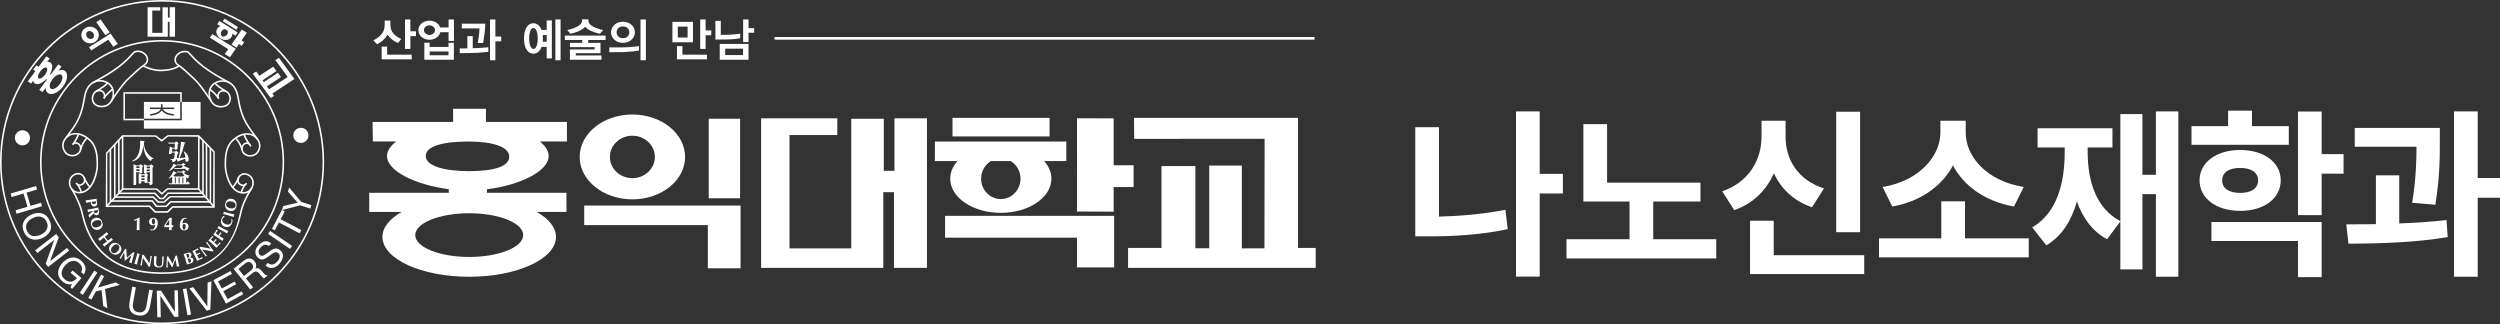<?xml version="1.0" encoding="utf-8"?>
<!-- Generator: Adobe Illustrator 16.0.0, SVG Export Plug-In . SVG Version: 6.00 Build 0)  -->
<!DOCTYPE svg PUBLIC "-//W3C//DTD SVG 1.1//EN" "http://www.w3.org/Graphics/SVG/1.1/DTD/svg11.dtd">
<svg version="1.1" id="Layer_1" xmlns="http://www.w3.org/2000/svg" xmlns:xlink="http://www.w3.org/1999/xlink" x="0px" y="0px"
	 width="375.85px" height="48.73px" viewBox="0 0 375.85 48.73" enable-background="new 0 0 375.85 48.73" xml:space="preserve">
<rect x="0" y="0" width="375.85" height="48.73" fill="#333333" stroke="none"/>
<g>
	<rect x="116.44" y="5.568" fill="#FFFFFF" width="81.185" height="0.399"/>
	<g>
		<path fill="#FFFFFF" d="M14.442,30.307c0.002,0.016,0.005,0.03,0.007,0.045c0.006,0.037,0.008,0.068,0.005,0.093
			c-0.002,0.025-0.01,0.049-0.023,0.071c-0.027,0.046-0.062,0.078-0.107,0.103c-0.045,0.022-0.098,0.039-0.156,0.046
			c-0.082,0.011-0.15,0.006-0.207-0.014c-0.067-0.024-0.116-0.071-0.147-0.143c-0.013-0.029-0.021-0.056-0.026-0.073
			c-0.004-0.02-0.009-0.046-0.014-0.083l0.171-0.02l0.201-0.029l0.288-0.035C14.437,30.278,14.439,30.293,14.442,30.307z
			 M14.334,29.906c-0.014,0.002-0.034,0.005-0.06,0.009C14.262,29.917,14.17,29.933,14,29.96c-0.17,0.028-0.291,0.047-0.364,0.059
			l-0.364,0.049c-0.011,0.002-0.048,0.005-0.111,0.01c-0.063,0.005-0.112,0.011-0.151,0.015l-0.127,0.01
			c0,0.012,0.007,0.037,0.017,0.083c0.011,0.047,0.019,0.083,0.023,0.111c0.001,0.012,0.003,0.043,0.006,0.092
			c0.003,0.048,0.007,0.084,0.009,0.108c0.042-0.006,0.104-0.017,0.186-0.034s0.145-0.029,0.188-0.034
			c0.054-0.01,0.108-0.02,0.163-0.029c0.056-0.01,0.112-0.019,0.167-0.026c0,0.011,0.003,0.026,0.005,0.043
			c0.003,0.018,0.006,0.037,0.009,0.063c0,0.002,0.005,0.025,0.013,0.069c0.007,0.041,0.015,0.075,0.024,0.101
			c0.026,0.081,0.051,0.14,0.072,0.176c0.03,0.051,0.072,0.096,0.128,0.138c0.055,0.041,0.113,0.065,0.171,0.077
			c0.06,0.009,0.125,0.009,0.199-0.002c0.1-0.015,0.182-0.059,0.244-0.126c0.062-0.068,0.097-0.153,0.104-0.254
			c0.003-0.046,0.003-0.09-0.003-0.133c-0.005-0.044-0.011-0.087-0.017-0.129c-0.001-0.007-0.009-0.047-0.023-0.128
			c-0.014-0.078-0.024-0.135-0.03-0.172l-0.024-0.222C14.456,29.888,14.394,29.898,14.334,29.906z"/>
		<path fill="#FFFFFF" d="M14.715,31.64c0.016,0.083,0.019,0.145,0.008,0.188c-0.014,0.059-0.058,0.105-0.13,0.135
			c-0.039,0.017-0.078,0.029-0.115,0.036c-0.227,0.047-0.361-0.031-0.405-0.239c-0.005-0.024-0.008-0.044-0.009-0.059l0.17-0.034
			l0.185-0.034l0.281-0.059C14.704,31.588,14.708,31.61,14.715,31.64z M13.364,32.528c0.002,0.011,0.007,0.042,0.014,0.094
			c0.006,0.052,0.013,0.095,0.019,0.124l0.118-0.114c0.045-0.042,0.116-0.113,0.214-0.211c0.147-0.145,0.268-0.26,0.362-0.343
			c0.047,0.107,0.115,0.188,0.203,0.237c0.087,0.052,0.187,0.065,0.299,0.044c0.082-0.02,0.146-0.049,0.192-0.094
			c0.047-0.046,0.083-0.109,0.109-0.188c0.017-0.047,0.021-0.101,0.014-0.149c-0.006-0.054-0.021-0.133-0.042-0.24
			c-0.015-0.059-0.028-0.114-0.041-0.17c-0.013-0.055-0.026-0.112-0.038-0.17l-0.029-0.162c-0.044,0.009-0.153,0.035-0.326,0.078
			c-0.068,0.018-0.133,0.033-0.192,0.046l-0.427,0.092c-0.019,0.002-0.083,0.014-0.195,0.032c-0.111,0.021-0.202,0.037-0.273,0.051
			l-0.157,0.024l-0.046,0.005c0.001,0.01,0.01,0.037,0.023,0.081c0.013,0.046,0.022,0.083,0.028,0.107
			c0.002,0.011,0.006,0.037,0.012,0.086c0.006,0.044,0.011,0.081,0.016,0.11c0.018-0.005,0.054-0.015,0.112-0.034
			c0.057-0.018,0.101-0.028,0.133-0.036l0.063-0.016l0.419-0.091c0.006-0.002,0.012,0.001,0.017,0.008
			c-0.001,0.005-0.005,0.012-0.011,0.02l-0.106,0.093l-0.113,0.101l-0.427,0.375C13.332,32.395,13.351,32.466,13.364,32.528z"/>
		<path fill="#FFFFFF" d="M13.926,33.446c0.083-0.114,0.208-0.202,0.373-0.265c0.089-0.032,0.178-0.059,0.267-0.077
			c0.089-0.02,0.174-0.022,0.256-0.015c0.082,0.009,0.161,0.038,0.239,0.088c0.047,0.029,0.083,0.062,0.106,0.093
			c0.022,0.032,0.044,0.078,0.066,0.132c0.059,0.159,0.036,0.308-0.068,0.444c-0.087,0.115-0.214,0.203-0.382,0.266
			c-0.087,0.032-0.173,0.058-0.258,0.073c-0.084,0.014-0.166,0.016-0.244,0.004c-0.1-0.015-0.185-0.048-0.255-0.098
			c-0.07-0.051-0.123-0.119-0.156-0.211C13.81,33.724,13.83,33.578,13.926,33.446z M15.058,34.42
			c0.054-0.032,0.107-0.072,0.157-0.121c0.051-0.047,0.094-0.1,0.126-0.158c0.028-0.05,0.053-0.113,0.072-0.192
			c0.025-0.092,0.034-0.188,0.024-0.285s-0.032-0.195-0.07-0.295c-0.044-0.119-0.103-0.227-0.176-0.318
			c-0.071-0.092-0.161-0.166-0.268-0.227c-0.107-0.058-0.221-0.092-0.342-0.099c-0.121-0.005-0.24,0.013-0.357,0.059
			c-0.12,0.044-0.221,0.103-0.303,0.172c-0.084,0.07-0.15,0.158-0.198,0.267c-0.047,0.105-0.069,0.22-0.065,0.34
			c0.004,0.122,0.029,0.24,0.072,0.358c0.047,0.124,0.105,0.229,0.176,0.32c0.072,0.09,0.162,0.164,0.27,0.221
			c0.107,0.061,0.224,0.094,0.346,0.099c0.122,0.007,0.241-0.014,0.357-0.056C14.945,34.48,15.004,34.451,15.058,34.42z"/>
		<path fill="#FFFFFF" d="M16.048,34.889c0.017,0.022,0.039,0.053,0.063,0.092c0.026,0.039,0.042,0.063,0.048,0.07
			c0.019,0.021,0.043,0.05,0.076,0.084c0.032,0.034,0.051,0.056,0.057,0.063c-0.035,0.026-0.083,0.062-0.148,0.105
			c-0.065,0.046-0.107,0.076-0.125,0.088l-0.082,0.065l-0.173,0.141c0.026,0.031,0.068,0.087,0.128,0.166
			c0.058,0.079,0.091,0.12,0.095,0.127c0.028,0.036,0.072,0.091,0.136,0.165c0.063,0.073,0.096,0.112,0.1,0.116l0.265-0.213
			c0.038-0.031,0.068-0.054,0.091-0.076c0.092-0.08,0.143-0.126,0.153-0.132c0.016,0.022,0.038,0.052,0.064,0.091
			s0.042,0.064,0.049,0.071c0.015,0.018,0.039,0.046,0.073,0.08c0.033,0.035,0.054,0.058,0.061,0.068
			c-0.035,0.028-0.068,0.052-0.099,0.073c-0.107,0.069-0.164,0.106-0.171,0.114l-0.444,0.345c-0.083,0.066-0.155,0.125-0.22,0.181
			c-0.225,0.192-0.345,0.295-0.361,0.308c-0.017-0.021-0.038-0.052-0.064-0.089c-0.025-0.039-0.041-0.062-0.046-0.068
			c-0.019-0.022-0.046-0.055-0.082-0.094c-0.036-0.036-0.056-0.061-0.062-0.065l0.274-0.191l0.276-0.21l0.092-0.072l-0.224-0.291
			l-0.235-0.286l-0.229,0.184c-0.051,0.039-0.121,0.1-0.21,0.177c-0.089,0.078-0.147,0.128-0.173,0.149
			c-0.015-0.021-0.037-0.05-0.062-0.087c-0.025-0.039-0.041-0.063-0.047-0.07c-0.019-0.024-0.046-0.054-0.08-0.091
			c-0.035-0.036-0.055-0.059-0.062-0.065c0.071-0.058,0.159-0.125,0.265-0.201c0.239-0.17,0.389-0.28,0.447-0.328
			c0.084-0.066,0.158-0.126,0.222-0.181C15.912,35.005,16.032,34.903,16.048,34.889z"/>
		<path fill="#FFFFFF" d="M16.69,37.57c0.008-0.14,0.065-0.281,0.171-0.423c0.057-0.076,0.118-0.145,0.182-0.208
			c0.065-0.063,0.135-0.115,0.207-0.152c0.074-0.037,0.156-0.056,0.248-0.056c0.056,0,0.103,0.007,0.139,0.02
			c0.037,0.017,0.079,0.041,0.128,0.078c0.135,0.101,0.196,0.237,0.182,0.409c-0.011,0.144-0.07,0.286-0.176,0.431
			c-0.056,0.075-0.116,0.142-0.179,0.199c-0.063,0.059-0.131,0.104-0.202,0.137c-0.093,0.042-0.182,0.061-0.268,0.056
			c-0.087-0.005-0.168-0.034-0.245-0.091C16.742,37.868,16.679,37.734,16.69,37.57z M18.168,37.776
			c0.028-0.054,0.052-0.117,0.068-0.186c0.018-0.066,0.024-0.135,0.02-0.201c-0.003-0.057-0.017-0.124-0.043-0.201
			c-0.03-0.093-0.075-0.176-0.135-0.252c-0.06-0.078-0.133-0.146-0.217-0.211c-0.104-0.077-0.209-0.134-0.32-0.173
			c-0.111-0.037-0.226-0.053-0.349-0.044s-0.236,0.042-0.341,0.102s-0.195,0.141-0.271,0.242c-0.076,0.101-0.129,0.204-0.161,0.311
			c-0.032,0.103-0.04,0.213-0.022,0.329c0.018,0.113,0.061,0.223,0.13,0.321c0.069,0.1,0.154,0.187,0.255,0.262
			c0.105,0.079,0.213,0.137,0.322,0.175c0.108,0.036,0.224,0.051,0.346,0.039c0.122-0.008,0.236-0.044,0.343-0.103
			c0.106-0.063,0.196-0.143,0.271-0.241C18.106,37.889,18.141,37.834,18.168,37.776z"/>
		<path fill="#FFFFFF" d="M18.448,38.028l0.37-0.629c0.012,0.005,0.028,0.013,0.047,0.024c0.02,0.015,0.032,0.021,0.037,0.022
			c0.021,0.009,0.04,0.015,0.056,0.018c0.017,0.004,0.031,0.009,0.04,0.01c0.006,0.186,0.012,0.326,0.017,0.423
			c0.002,0.035,0.012,0.177,0.028,0.421c0.009,0.143,0.02,0.282,0.031,0.424l0.238-0.202c0.25-0.211,0.49-0.424,0.72-0.637
			l0.022,0.014c0.012,0.011,0.023,0.016,0.035,0.021c0.01,0.005,0.023,0.012,0.036,0.017c0.036,0.015,0.068,0.025,0.095,0.029
			c-0.083,0.282-0.148,0.514-0.199,0.69c-0.05,0.179-0.087,0.312-0.113,0.402L19.8,39.483c0,0.008-0.003,0.023-0.008,0.047
			c-0.004,0.024-0.01,0.044-0.015,0.054c-0.025-0.01-0.059-0.027-0.101-0.047c-0.042-0.024-0.067-0.036-0.077-0.039
			c-0.025-0.01-0.06-0.024-0.105-0.038c-0.045-0.016-0.072-0.021-0.08-0.025c0.06-0.145,0.118-0.313,0.173-0.505
			c0.055-0.195,0.108-0.382,0.161-0.561c-0.104,0.091-0.208,0.18-0.311,0.271c-0.103,0.089-0.206,0.18-0.307,0.27
			c-0.07,0.062-0.171,0.154-0.303,0.278c-0.023-0.013-0.041-0.021-0.052-0.026c-0.006-0.002-0.017-0.007-0.033-0.009l-0.022-0.428
			c-0.008-0.141-0.015-0.271-0.022-0.389c-0.009-0.127-0.018-0.257-0.026-0.389l-0.21,0.374l-0.128,0.243l-0.106,0.211l-0.066,0.136
			c-0.03-0.021-0.052-0.034-0.066-0.041c-0.014-0.005-0.025-0.01-0.034-0.014c-0.031-0.014-0.066-0.024-0.107-0.032
			c0.005-0.013,0.013-0.026,0.022-0.039c0.001-0.005,0.01-0.018,0.027-0.035c0.022-0.034,0.057-0.086,0.101-0.156
			c0.032-0.052,0.069-0.11,0.108-0.172c0.04-0.061,0.083-0.131,0.128-0.21C18.387,38.134,18.422,38.073,18.448,38.028z"/>
		<path fill="#FFFFFF" d="M21.006,38.171c-0.008,0.034-0.021,0.07-0.034,0.113c-0.035,0.102-0.057,0.166-0.063,0.193
			c-0.014,0.051-0.036,0.129-0.067,0.227c-0.031,0.101-0.053,0.177-0.066,0.227c-0.013,0.054-0.032,0.134-0.055,0.244
			c-0.024,0.105-0.043,0.189-0.056,0.243c-0.007,0.026-0.021,0.102-0.044,0.218c-0.009,0.047-0.019,0.092-0.03,0.134
			c-0.024-0.009-0.059-0.019-0.102-0.034c-0.043-0.016-0.07-0.024-0.079-0.026c-0.063-0.018-0.131-0.029-0.208-0.044
			c0.022-0.086,0.053-0.191,0.092-0.316c0.087-0.279,0.141-0.458,0.16-0.529l0.033-0.128l0.074-0.303
			c0.011-0.042,0.021-0.088,0.03-0.129c0.009-0.044,0.021-0.105,0.034-0.188c0.026,0.009,0.062,0.019,0.106,0.036
			c0.044,0.015,0.071,0.023,0.08,0.026c0.029,0.006,0.065,0.016,0.112,0.022C20.97,38.163,20.997,38.169,21.006,38.171z"/>
		<path fill="#FFFFFF" d="M21.326,39.935l-0.017-0.007l-0.091-0.023c-0.034-0.006-0.071-0.006-0.112-0.003
			c0.038-0.156,0.076-0.334,0.114-0.537c0.038-0.204,0.071-0.402,0.1-0.593l0.054-0.383l0.013-0.113
			c0.038,0.014,0.074,0.023,0.105,0.025c0.032,0.005,0.068,0.008,0.109,0.005c0.049,0.073,0.146,0.213,0.29,0.424
			c0.096,0.14,0.193,0.282,0.29,0.425c0.123,0.182,0.219,0.324,0.287,0.43l0.081-0.524l0.037-0.266
			c0.005-0.031,0.009-0.077,0.015-0.145c0.004-0.063,0.01-0.111,0.015-0.145l0.004-0.045c0.024,0.005,0.044,0.011,0.061,0.018
			c0.017,0.004,0.031,0.007,0.044,0.009c0.011,0.003,0.029,0.003,0.053,0.003c0.024,0,0.042,0.002,0.055,0.005l-0.026,0.129
			c-0.005,0.035-0.012,0.072-0.021,0.111c-0.023,0.101-0.036,0.166-0.041,0.19c-0.01,0.071-0.024,0.15-0.041,0.235
			c-0.017,0.086-0.031,0.154-0.041,0.211l-0.037,0.242l-0.075,0.504l-0.025-0.009c-0.023-0.008-0.047-0.016-0.069-0.02
			c-0.029-0.005-0.063-0.005-0.101-0.001c-0.096-0.155-0.166-0.269-0.208-0.334c-0.075-0.12-0.148-0.229-0.216-0.332
			c-0.052-0.078-0.127-0.186-0.225-0.327l-0.219-0.31l-0.055,0.318L21.4,39.319c-0.008,0.052-0.022,0.18-0.045,0.383
			C21.346,39.783,21.337,39.863,21.326,39.935z"/>
		<path fill="#FFFFFF" d="M24.637,38.561c-0.009,0.061-0.015,0.118-0.021,0.171c-0.005,0.057-0.008,0.115-0.01,0.181l-0.015,0.236
			l-0.016,0.265c-0.006,0.181-0.021,0.31-0.044,0.387c-0.037,0.128-0.115,0.229-0.232,0.306c-0.062,0.042-0.133,0.072-0.212,0.089
			c-0.08,0.02-0.162,0.026-0.246,0.022c-0.168-0.005-0.308-0.035-0.422-0.099c-0.137-0.071-0.225-0.182-0.262-0.326
			c-0.002-0.014-0.006-0.034-0.008-0.061c-0.004-0.025-0.006-0.047-0.008-0.067c-0.002-0.019-0.003-0.036-0.003-0.051
			c0-0.017,0-0.034,0.001-0.057c0-0.028,0.002-0.048,0.002-0.063l0.004-0.301l0.008-0.299l0.007-0.278l-0.002-0.102
			c0.024,0,0.061,0.003,0.108,0.01c0.049,0.007,0.079,0.01,0.091,0.01c0.064,0.001,0.13-0.002,0.196-0.01l-0.016,0.12
			c-0.002,0.061-0.009,0.155-0.02,0.281c-0.01,0.125-0.017,0.219-0.019,0.279l-0.003,0.11c-0.002,0.061-0.003,0.12-0.005,0.182
			c0,0.059,0.003,0.119,0.013,0.179c0.01,0.061,0.021,0.108,0.035,0.149c0.014,0.039,0.041,0.077,0.082,0.119
			c0.071,0.069,0.162,0.108,0.271,0.113c0.114,0.002,0.204-0.017,0.27-0.056c0.065-0.044,0.121-0.118,0.168-0.223
			c0.021-0.047,0.035-0.113,0.043-0.198c0.007-0.082,0.013-0.185,0.016-0.3c0.002-0.081,0.003-0.2,0.002-0.364
			c-0.002-0.159,0-0.28,0.001-0.363c0.03,0.007,0.051,0.011,0.063,0.013c0.012,0.003,0.032,0.003,0.06,0.005
			c0.024,0,0.043,0,0.058-0.002C24.589,38.568,24.609,38.565,24.637,38.561z"/>
		<path fill="#FFFFFF" d="M25.059,39.285l0.03-0.729c0.014-0.001,0.031-0.001,0.055,0c0.024,0.004,0.039,0.004,0.043,0.004
			c0.022-0.004,0.042-0.007,0.059-0.012c0.015-0.004,0.029-0.009,0.038-0.012c0.092,0.161,0.164,0.284,0.213,0.365
			c0.02,0.032,0.094,0.153,0.224,0.359c0.074,0.122,0.15,0.242,0.225,0.36l0.116-0.289c0.122-0.305,0.233-0.605,0.336-0.899
			l0.027,0.001c0.015,0.003,0.028,0.003,0.041,0.002c0.012-0.002,0.025-0.002,0.04-0.003c0.038-0.004,0.07-0.01,0.097-0.02
			c0.059,0.289,0.109,0.522,0.148,0.704c0.04,0.18,0.07,0.315,0.09,0.408l0.096,0.411c0.002,0.007,0.006,0.021,0.014,0.046
			c0.008,0.021,0.012,0.04,0.012,0.055c-0.027,0.001-0.064,0.003-0.112,0.003c-0.048,0.002-0.077,0.002-0.085,0.002
			c-0.028,0.004-0.064,0.008-0.11,0.017s-0.074,0.014-0.083,0.014c-0.015-0.153-0.043-0.331-0.085-0.527s-0.082-0.385-0.121-0.57
			c-0.049,0.13-0.098,0.257-0.146,0.388c-0.05,0.128-0.097,0.255-0.145,0.381c-0.032,0.086-0.078,0.218-0.138,0.39
			c-0.027,0-0.046,0-0.059,0.002c-0.006,0-0.018,0.001-0.033,0.006l-0.222-0.365c-0.073-0.123-0.139-0.23-0.201-0.333
			c-0.068-0.11-0.136-0.221-0.206-0.331l-0.009,0.429l0.001,0.271l0.005,0.238l0.005,0.151c-0.036-0.005-0.062-0.007-0.077-0.005
			c-0.016,0-0.028,0-0.038,0.002c-0.034,0.003-0.07,0.013-0.109,0.022c-0.001-0.015-0.001-0.029,0-0.044
			c0-0.005,0.002-0.021,0.007-0.047c0.004-0.039,0.01-0.1,0.017-0.181c0.004-0.063,0.009-0.13,0.014-0.204
			c0.007-0.072,0.012-0.156,0.015-0.246C25.055,39.409,25.058,39.336,25.059,39.285z"/>
		<path fill="#FFFFFF" d="M28.053,38.398c-0.023-0.086-0.041-0.144-0.052-0.179c0.029-0.017,0.049-0.026,0.06-0.029
			c0.012-0.004,0.027-0.009,0.046-0.015c0.065-0.021,0.129-0.019,0.194,0.006c0.027,0.01,0.053,0.033,0.08,0.073
			c0.027,0.037,0.045,0.071,0.055,0.104c0.016,0.048,0.022,0.094,0.018,0.14c-0.002,0.047-0.016,0.09-0.041,0.127
			c-0.024,0.039-0.051,0.065-0.083,0.082c-0.031,0.018-0.072,0.033-0.125,0.051c-0.009,0.003-0.021,0.007-0.037,0.01l-0.079-0.237
			C28.089,38.526,28.075,38.479,28.053,38.398z M28.733,38.51c0.055-0.094,0.066-0.189,0.034-0.294
			c-0.04-0.123-0.116-0.2-0.231-0.231c-0.094-0.024-0.208-0.017-0.338,0.023l-0.33,0.11l-0.261,0.077
			c0.022,0.07,0.059,0.175,0.109,0.313c0.05,0.135,0.086,0.237,0.108,0.306c0.002,0.011,0.029,0.101,0.081,0.27
			c0.05,0.168,0.087,0.291,0.111,0.365c0.017,0.052,0.032,0.107,0.048,0.166c0.015,0.06,0.026,0.112,0.034,0.155l0.198-0.069
			l0.34-0.1c0.029-0.01,0.058-0.021,0.086-0.032c0.027-0.012,0.049-0.021,0.064-0.029c0.059-0.031,0.104-0.063,0.138-0.093
			c0.043-0.037,0.077-0.08,0.1-0.128c0.053-0.115,0.061-0.23,0.024-0.347c-0.035-0.11-0.106-0.188-0.214-0.236
			c-0.049-0.019-0.103-0.029-0.16-0.029c-0.058-0.003-0.111,0.005-0.159,0.019l-0.007-0.019C28.61,38.656,28.686,38.59,28.733,38.51
			z M28.209,38.904c0.008-0.004,0.021-0.008,0.035-0.014c0.014-0.007,0.027-0.013,0.039-0.017c0.102-0.032,0.186-0.029,0.253,0.009
			c0.069,0.033,0.121,0.108,0.157,0.222c0.022,0.071,0.023,0.145,0.001,0.223c-0.011,0.04-0.032,0.075-0.063,0.104
			c-0.03,0.028-0.066,0.048-0.109,0.063l-0.115,0.029l-0.096-0.286L28.209,38.904z"/>
		<path fill="#FFFFFF" d="M28.935,37.776L28.92,37.75c0.038-0.018,0.095-0.045,0.174-0.078c0.079-0.032,0.138-0.06,0.176-0.079
			c0.07-0.034,0.163-0.08,0.277-0.142c0.116-0.06,0.185-0.098,0.208-0.11c0.007,0.032,0.02,0.064,0.037,0.101
			c0.004,0.007,0.009,0.017,0.015,0.027c0.006,0.012,0.013,0.023,0.022,0.036l0.017,0.024c-0.054,0.026-0.139,0.063-0.253,0.107
			c-0.115,0.047-0.199,0.082-0.254,0.108l0.106,0.228l0.116,0.242l0.483-0.26c0.008,0.025,0.015,0.047,0.021,0.063
			c0.006,0.019,0.012,0.033,0.018,0.044c0.009,0.019,0.017,0.034,0.026,0.045c0.007,0.01,0.015,0.021,0.024,0.032
			c-0.041,0.021-0.106,0.049-0.195,0.086c-0.087,0.036-0.153,0.063-0.199,0.085l-0.106,0.052l0.131,0.276l0.136,0.271
			c0.153-0.076,0.315-0.168,0.486-0.274c0.007,0.03,0.02,0.062,0.038,0.098c0.004,0.008,0.009,0.019,0.015,0.029
			c0.006,0.009,0.013,0.023,0.022,0.036l0.017,0.024c-0.043,0.021-0.11,0.05-0.198,0.089c-0.089,0.037-0.155,0.066-0.201,0.089
			l-0.252,0.133l-0.189,0.098l-0.054-0.125l-0.188-0.409l-0.158-0.33l-0.124-0.253c-0.028-0.057-0.048-0.099-0.064-0.127
			C28.973,37.85,28.935,37.779,28.935,37.776z"/>
		<path fill="#FFFFFF" d="M31.107,38.443l-0.015,0.007l-0.081,0.049c-0.027,0.02-0.054,0.045-0.082,0.076
			c-0.083-0.134-0.184-0.286-0.302-0.457c-0.119-0.17-0.235-0.332-0.352-0.488l-0.234-0.307l-0.071-0.089
			c0.037-0.017,0.068-0.037,0.094-0.056c0.025-0.02,0.052-0.046,0.08-0.075c0.086,0.017,0.255,0.046,0.505,0.093
			c0.167,0.029,0.335,0.059,0.505,0.09c0.214,0.042,0.384,0.074,0.508,0.099l-0.316-0.426l-0.163-0.213
			c-0.018-0.025-0.049-0.063-0.092-0.111s-0.074-0.087-0.094-0.113l-0.029-0.035c0.021-0.01,0.04-0.022,0.055-0.03
			c0.015-0.009,0.028-0.019,0.038-0.024c0.009-0.009,0.022-0.019,0.04-0.038c0.018-0.015,0.031-0.027,0.041-0.035l0.075,0.11
			c0.021,0.027,0.042,0.059,0.064,0.095c0.056,0.085,0.091,0.14,0.106,0.16c0.044,0.059,0.09,0.124,0.139,0.195
			c0.048,0.071,0.088,0.131,0.121,0.175l0.148,0.198l0.305,0.406l-0.024,0.013c-0.022,0.012-0.042,0.021-0.06,0.036
			c-0.025,0.019-0.05,0.042-0.075,0.069c-0.177-0.04-0.305-0.067-0.384-0.084c-0.136-0.031-0.267-0.057-0.388-0.08
			c-0.092-0.018-0.221-0.042-0.39-0.069l-0.375-0.063l0.188,0.265l0.131,0.174c0.032,0.042,0.112,0.142,0.242,0.304
			C31.017,38.325,31.063,38.386,31.107,38.443z"/>
		<path fill="#FFFFFF" d="M31.341,36.172l-0.023-0.021c0.028-0.029,0.073-0.076,0.132-0.135c0.061-0.061,0.106-0.105,0.136-0.139
			c0.052-0.058,0.12-0.136,0.204-0.236c0.085-0.1,0.136-0.156,0.153-0.177c0.019,0.025,0.042,0.051,0.07,0.076
			c0.007,0.006,0.016,0.014,0.025,0.021c0.01,0.008,0.021,0.017,0.034,0.026l0.024,0.016c-0.041,0.045-0.106,0.11-0.195,0.194
			c-0.089,0.083-0.155,0.149-0.195,0.192l0.183,0.173l0.197,0.182l0.353-0.418c0.017,0.019,0.032,0.033,0.042,0.05
			c0.013,0.014,0.023,0.026,0.034,0.034c0.015,0.014,0.028,0.022,0.04,0.03c0.011,0.007,0.022,0.015,0.035,0.021
			c-0.03,0.035-0.08,0.084-0.148,0.152c-0.068,0.065-0.12,0.118-0.152,0.154l-0.082,0.086l0.226,0.208l0.227,0.203
			c0.115-0.128,0.231-0.271,0.351-0.436c0.019,0.024,0.042,0.052,0.071,0.076c0.007,0.007,0.016,0.013,0.025,0.02
			c0.01,0.009,0.021,0.018,0.034,0.025l0.024,0.017c-0.032,0.034-0.083,0.09-0.15,0.156c-0.068,0.071-0.12,0.12-0.153,0.159
			l-0.186,0.216l-0.139,0.164l-0.097-0.097l-0.327-0.313l-0.271-0.247l-0.209-0.189c-0.045-0.04-0.08-0.07-0.104-0.092
			C31.404,36.224,31.342,36.172,31.341,36.172z"/>
		<path fill="#FFFFFF" d="M32.09,35.309l-0.025-0.016c0.023-0.036,0.06-0.087,0.112-0.154c0.051-0.068,0.089-0.119,0.113-0.158
			c0.044-0.062,0.1-0.15,0.169-0.26c0.069-0.11,0.111-0.177,0.125-0.198c0.021,0.021,0.048,0.046,0.08,0.066
			c0.009,0.005,0.018,0.012,0.028,0.016c0.011,0.008,0.023,0.015,0.037,0.022l0.026,0.012c-0.034,0.052-0.089,0.124-0.165,0.221
			s-0.131,0.168-0.165,0.219l0.205,0.145l0.221,0.152l0.289-0.468c0.02,0.019,0.036,0.034,0.05,0.046
			c0.014,0.012,0.027,0.021,0.037,0.027c0.017,0.014,0.032,0.021,0.044,0.028c0.011,0.005,0.024,0.011,0.039,0.014
			c-0.027,0.041-0.068,0.097-0.126,0.173c-0.059,0.074-0.101,0.133-0.13,0.175l-0.067,0.095l0.23,0.156l0.431,0.268
			c-0.013,0.022-0.034,0.052-0.065,0.089c-0.029,0.038-0.048,0.061-0.056,0.073c-0.016,0.021-0.035,0.053-0.056,0.093
			c-0.023,0.042-0.038,0.067-0.043,0.075l-0.11-0.084l-0.368-0.259l-0.302-0.208l-0.234-0.157c-0.051-0.034-0.089-0.06-0.117-0.077
			C32.161,35.352,32.091,35.311,32.09,35.309z"/>
		<path fill="#FFFFFF" d="M32.866,33.973c0.032,0.018,0.065,0.034,0.103,0.06c0.092,0.056,0.15,0.091,0.173,0.104
			c0.047,0.024,0.116,0.063,0.206,0.114c0.091,0.055,0.159,0.093,0.206,0.118c0.048,0.025,0.123,0.061,0.223,0.109
			c0.101,0.048,0.176,0.086,0.226,0.11c0.025,0.013,0.093,0.045,0.201,0.091c0.045,0.021,0.085,0.041,0.123,0.06
			c-0.013,0.023-0.031,0.055-0.055,0.092c-0.026,0.039-0.04,0.063-0.044,0.071c-0.031,0.057-0.06,0.121-0.088,0.194
			c-0.08-0.042-0.176-0.097-0.289-0.163c-0.253-0.151-0.414-0.242-0.48-0.276l-0.116-0.061l-0.277-0.142
			c-0.04-0.021-0.08-0.039-0.12-0.06c-0.041-0.02-0.098-0.043-0.174-0.075c0.012-0.023,0.031-0.057,0.056-0.096
			c0.026-0.038,0.041-0.063,0.045-0.071c0.013-0.024,0.029-0.061,0.047-0.104C32.85,34.007,32.862,33.98,32.866,33.973z"/>
		<path fill="#FFFFFF" d="M34.759,32.95l0.022-0.025l0.173,0.123c0.008,0.075,0.006,0.157-0.007,0.238
			c-0.014,0.084-0.035,0.165-0.066,0.246c-0.027,0.069-0.054,0.128-0.081,0.177c-0.003,0.005-0.025,0.039-0.065,0.104
			c-0.021,0.031-0.051,0.068-0.091,0.105c-0.041,0.041-0.077,0.072-0.109,0.097c-0.034,0.022-0.071,0.045-0.113,0.063
			c-0.032,0.014-0.071,0.029-0.113,0.042c-0.083,0.022-0.166,0.032-0.248,0.027c-0.083-0.005-0.167-0.022-0.252-0.056
			c-0.14-0.053-0.253-0.116-0.34-0.194c-0.085-0.077-0.153-0.179-0.202-0.309c-0.04-0.107-0.055-0.223-0.047-0.348
			c0.009-0.125,0.037-0.247,0.082-0.368c0.032-0.08,0.071-0.155,0.121-0.229c0.049-0.075,0.104-0.139,0.163-0.19
			c0.028,0.021,0.061,0.042,0.099,0.068c0.04,0.026,0.077,0.051,0.111,0.073l-0.012,0.029c-0.076,0.021-0.146,0.057-0.206,0.107
			c-0.062,0.053-0.106,0.116-0.135,0.193c-0.066,0.174-0.046,0.336,0.061,0.483c0.093,0.131,0.231,0.23,0.415,0.301
			c0.086,0.034,0.171,0.054,0.258,0.062c0.088,0.01,0.17,0.003,0.25-0.021c0.078-0.024,0.147-0.065,0.209-0.125
			s0.107-0.127,0.138-0.208c0.026-0.068,0.037-0.146,0.035-0.232C34.804,33.1,34.788,33.023,34.759,32.95z"/>
		<path fill="#FFFFFF" d="M33.649,31.812c0.034,0.009,0.072,0.021,0.113,0.034c0.102,0.034,0.167,0.057,0.193,0.063
			c0.051,0.013,0.126,0.034,0.227,0.067c0.1,0.031,0.175,0.055,0.226,0.067c0.054,0.012,0.134,0.031,0.243,0.056
			c0.109,0.022,0.19,0.043,0.245,0.057c0.027,0.008,0.101,0.021,0.217,0.046c0.047,0.009,0.091,0.019,0.132,0.029
			c-0.007,0.025-0.018,0.06-0.033,0.103s-0.024,0.067-0.027,0.077c-0.017,0.063-0.031,0.132-0.042,0.21
			c-0.087-0.024-0.192-0.054-0.317-0.095c-0.281-0.089-0.458-0.143-0.531-0.161l-0.126-0.033l-0.301-0.074
			c-0.044-0.013-0.087-0.023-0.13-0.035c-0.044-0.008-0.106-0.02-0.187-0.032c0.007-0.026,0.018-0.061,0.034-0.105
			c0.015-0.044,0.025-0.071,0.027-0.078c0.007-0.03,0.015-0.068,0.022-0.112C33.641,31.846,33.646,31.82,33.649,31.812z"/>
		<path fill="#FFFFFF" d="M35.155,31.277c-0.128,0.058-0.279,0.073-0.454,0.047c-0.094-0.014-0.184-0.035-0.269-0.063
			c-0.086-0.028-0.163-0.065-0.23-0.113c-0.068-0.045-0.123-0.11-0.166-0.193c-0.026-0.049-0.042-0.093-0.047-0.132
			c-0.004-0.038-0.001-0.089,0.008-0.149c0.026-0.165,0.118-0.284,0.277-0.352c0.131-0.058,0.287-0.073,0.463-0.048
			c0.092,0.017,0.179,0.038,0.26,0.065c0.081,0.03,0.152,0.067,0.215,0.113c0.079,0.063,0.138,0.135,0.174,0.212
			c0.038,0.079,0.047,0.165,0.033,0.261C35.394,31.091,35.306,31.209,35.155,31.277z M34.646,29.874
			c-0.063,0.001-0.128,0.01-0.196,0.026c-0.068,0.017-0.13,0.043-0.188,0.077c-0.05,0.029-0.102,0.073-0.157,0.132
			c-0.067,0.068-0.121,0.149-0.162,0.239c-0.04,0.087-0.068,0.184-0.083,0.289c-0.021,0.128-0.021,0.248-0.003,0.363
			c0.018,0.114,0.06,0.226,0.124,0.328c0.064,0.104,0.147,0.189,0.25,0.254c0.103,0.063,0.216,0.106,0.339,0.127
			c0.125,0.02,0.242,0.02,0.35-0.002c0.106-0.021,0.208-0.068,0.302-0.137c0.093-0.068,0.168-0.159,0.223-0.266
			c0.056-0.109,0.093-0.224,0.112-0.347c0.02-0.132,0.021-0.253,0.003-0.366c-0.018-0.113-0.06-0.222-0.125-0.325
			c-0.065-0.104-0.149-0.188-0.253-0.254c-0.104-0.066-0.217-0.107-0.338-0.126C34.774,29.875,34.708,29.872,34.646,29.874z"/>
		<path fill="#FFFFFF" d="M20.576,33.523l0.002-0.454l-0.02-0.017c-0.093,0.054-0.194,0.105-0.306,0.157
			c-0.015-0.027-0.031-0.052-0.049-0.069c-0.018-0.024-0.04-0.046-0.065-0.07v-0.022c0.129-0.042,0.265-0.093,0.405-0.156
			c0.108-0.047,0.24-0.111,0.396-0.191l0.053,0.02c0,0.114-0.003,0.251-0.008,0.406c-0.013,0.362-0.019,0.589-0.019,0.682v0.168
			c0,0.068,0.002,0.171,0.008,0.311c0.005,0.139,0.008,0.244,0.008,0.314l-0.025-0.002c-0.053-0.005-0.093-0.006-0.12-0.01
			c-0.026-0.001-0.05-0.001-0.072-0.001c-0.029,0-0.071,0.001-0.124,0.006s-0.086,0.007-0.097,0.007l0.017-0.216
			c0-0.135,0.002-0.302,0.007-0.505C20.573,33.673,20.576,33.557,20.576,33.523z"/>
		<path fill="#FFFFFF" d="M23.259,33.579c-0.039,0.098-0.103,0.142-0.188,0.142c-0.081,0-0.141-0.034-0.179-0.109
			c-0.023-0.046-0.041-0.115-0.05-0.211l-0.008-0.123c0-0.103,0.015-0.192,0.045-0.265c0.04-0.104,0.104-0.156,0.189-0.156
			c0.098,0,0.166,0.059,0.203,0.175c0.021,0.068,0.034,0.166,0.034,0.293C23.305,33.425,23.29,33.508,23.259,33.579z M22.6,34.507
			c0.005,0.019,0.013,0.037,0.02,0.062c0.007,0.021,0.017,0.034,0.031,0.036c0.013,0.005,0.022,0.006,0.03,0.011
			c0.033,0.012,0.059,0.018,0.075,0.02c0.017,0,0.044,0.003,0.083,0.003c0.132,0,0.258-0.033,0.379-0.094
			c0.12-0.062,0.216-0.147,0.289-0.255c0.072-0.107,0.125-0.229,0.158-0.362c0.034-0.138,0.051-0.277,0.051-0.422
			c0-0.1-0.013-0.197-0.039-0.292c-0.026-0.097-0.065-0.182-0.117-0.251c-0.061-0.08-0.138-0.139-0.229-0.174
			c-0.092-0.038-0.193-0.059-0.302-0.059c-0.088,0-0.167,0.013-0.238,0.039s-0.137,0.063-0.193,0.122
			c-0.075,0.074-0.124,0.145-0.149,0.214c-0.025,0.07-0.037,0.158-0.037,0.267c0,0.152,0.052,0.276,0.157,0.37
			c0.105,0.093,0.235,0.139,0.392,0.139c0.137,0,0.247-0.046,0.331-0.139l0.019,0.009v0.028c0,0.176-0.036,0.334-0.108,0.474
			c-0.091,0.177-0.216,0.266-0.375,0.266c-0.04,0-0.083-0.014-0.131-0.04c-0.026-0.015-0.064-0.039-0.115-0.075l-0.019,0.02
			C22.582,34.461,22.595,34.49,22.6,34.507z"/>
		<path fill="#FFFFFF" d="M25.217,33.354c0.097-0.145,0.161-0.241,0.192-0.284h0.019v0.783h-0.514l-0.014-0.02
			C25.036,33.629,25.142,33.468,25.217,33.354z M24.709,33.944c0.003,0.028,0.003,0.052,0.003,0.075c0,0.024,0,0.048-0.002,0.066
			c0,0.005-0.002,0.024-0.008,0.063h0.729c0,0.089-0.002,0.174-0.007,0.25c-0.006,0.078-0.012,0.145-0.018,0.201
			c0.009,0,0.04-0.002,0.09-0.007c0.051-0.005,0.092-0.006,0.122-0.006c0.038,0,0.072,0,0.098,0.003
			c0.027,0.003,0.057,0.005,0.088,0.008l0.025,0.002l-0.006-0.046l-0.008-0.118l-0.008-0.287l0.237,0.018
			c-0.006-0.052-0.009-0.086-0.01-0.101c-0.001-0.015-0.001-0.034-0.001-0.062c0-0.032,0-0.059,0.002-0.083s0.005-0.051,0.009-0.075
			l-0.237,0.017l0.006-0.527l0.005-0.273c0-0.015,0.004-0.083,0.011-0.206c0.002-0.03,0.003-0.072,0.003-0.119
			c-0.053,0.013-0.114,0.018-0.181,0.018c-0.026,0-0.058-0.001-0.093-0.006c-0.035-0.005-0.058-0.008-0.066-0.01l-0.025-0.002
			c-0.039,0.065-0.091,0.148-0.156,0.244c-0.036,0.054-0.09,0.135-0.165,0.242l-0.201,0.304l-0.244,0.356
			C24.704,33.897,24.707,33.918,24.709,33.944z"/>
		<path fill="#FFFFFF" d="M27.486,33.797c0.041-0.095,0.104-0.143,0.189-0.143c0.096,0,0.164,0.055,0.201,0.162
			c0.022,0.067,0.034,0.161,0.034,0.28c0,0.106-0.015,0.194-0.042,0.267c-0.039,0.104-0.102,0.158-0.189,0.158
			c-0.099,0-0.166-0.061-0.204-0.178c-0.022-0.068-0.033-0.165-0.033-0.292C27.442,33.952,27.456,33.868,27.486,33.797z
			 M28.045,32.754c-0.037-0.01-0.083-0.015-0.139-0.015c-0.013,0-0.029,0.002-0.05,0.002c-0.021,0.001-0.06,0.006-0.119,0.017
			c-0.058,0.009-0.113,0.025-0.167,0.045c-0.052,0.021-0.103,0.049-0.151,0.083c-0.134,0.105-0.234,0.255-0.303,0.446
			c-0.058,0.166-0.086,0.346-0.086,0.536c0,0.1,0.011,0.193,0.034,0.281c0.023,0.089,0.062,0.171,0.113,0.248
			c0.051,0.075,0.121,0.137,0.208,0.181c0.038,0.02,0.084,0.034,0.142,0.047c0.056,0.013,0.108,0.017,0.157,0.017
			c0.186,0,0.341-0.056,0.468-0.171c0.126-0.11,0.189-0.259,0.189-0.443c0-0.165-0.054-0.294-0.162-0.389
			c-0.107-0.097-0.244-0.143-0.409-0.143c-0.126,0-0.231,0.046-0.315,0.14l-0.02-0.011c0-0.09,0.011-0.179,0.033-0.266
			c0.012-0.044,0.026-0.097,0.043-0.155c0.018-0.059,0.048-0.117,0.089-0.169c0.042-0.056,0.085-0.098,0.132-0.125
			c0.057-0.039,0.117-0.058,0.178-0.058c0.03,0,0.059,0.004,0.088,0.007c0.029,0.004,0.055,0.009,0.08,0.019l0.017-0.017
			C28.079,32.826,28.062,32.792,28.045,32.754z"/>
		<circle fill="#FFFFFF" cx="3.375" cy="20.718" r="1.136"/>
		<circle fill="#FFFFFF" cx="45.236" cy="20.349" r="1.136"/>
		<polygon fill="#FFFFFF" points="4.172,12.235 5.327,10.684 4.995,10.461 5.47,9.822 5.803,10.045 6.975,8.473 7.47,8.805 
			4.661,12.574 		"/>
		<g>
			<polygon fill="#FFFFFF" points="8.074,11.536 7.291,11.013 6.738,11.756 7.522,12.277 			"/>
		</g>
		<g>
			<polygon fill="#FFFFFF" points="9.248,10.006 8.765,9.684 5.909,13.516 6.393,13.84 			"/>
		</g>
		<path fill="#FFFFFF" d="M6.936,11.914c-0.601,0.617-1.309,0.9-1.703,0.635c-0.468-0.313-0.322-1.271,0.324-2.139
			c0.647-0.87,1.552-1.32,2.02-1.008c0.39,0.261,0.353,0.973-0.046,1.703 M6.779,11.226c0.328-0.441,0.427-0.911,0.22-1.05
			c-0.207-0.139-0.641,0.108-0.969,0.55c-0.329,0.439-0.427,0.91-0.221,1.05C6.016,11.914,6.45,11.667,6.779,11.226z"/>
		<path fill="#FFFFFF" d="M7.219,14.006c-0.559-0.374-0.448-1.431,0.246-2.362c0.693-0.931,1.708-1.382,2.266-1.01
			c0.557,0.374,0.447,1.431-0.246,2.36C8.79,13.927,7.775,14.379,7.219,14.006z M8.982,12.661c0.431-0.579,0.533-1.215,0.228-1.421
			c-0.306-0.205-0.904,0.099-1.335,0.678c-0.432,0.58-0.534,1.215-0.227,1.42C7.953,13.543,8.551,13.24,8.982,12.661z"/>
		<g>
			<polygon fill="#FFFFFF" points="16.493,4.876 15.124,2.912 14.473,3.324 15.842,5.287 			"/>
		</g>
		<polygon fill="#FFFFFF" points="13.38,7.094 16.627,5.05 17.708,6.598 17.028,7.025 16.285,5.96 13.716,7.576 		"/>
		<path fill="#FFFFFF" d="M12.449,5.953c-0.403-0.577-0.24-1.354,0.365-1.734c0.605-0.381,1.422-0.221,1.825,0.357
			c0.403,0.576,0.24,1.354-0.365,1.734C13.669,6.691,12.852,6.531,12.449,5.953z M13.909,5.789c0.259-0.164,0.304-0.529,0.103-0.82
			c-0.202-0.287-0.576-0.391-0.833-0.227c-0.259,0.162-0.304,0.527-0.103,0.816C13.279,5.847,13.65,5.951,13.909,5.789z"/>
		<g>
			<polygon fill="#FFFFFF" points="24.085,1.09 22.187,1.09 22.187,5.516 25.23,5.516 25.23,3.275 25.497,3.275 25.497,5.516 
				26.318,5.516 26.318,1.09 25.509,1.09 25.509,2.643 25.243,2.643 25.243,1.104 24.432,1.104 24.432,4.938 22.893,4.938 
				22.893,1.585 24.085,1.585 			"/>
		</g>
		<g>
			<polygon fill="#FFFFFF" points="41.924,8.688 44.263,11.877 40.949,14.061 41.202,14.406 40.692,14.74 38.006,11.082 
				38.516,10.747 38.994,11.4 41.082,10.023 41.566,10.684 39.471,12.066 39.668,12.336 41.776,10.945 42.243,11.582 40.132,12.973 
				40.444,13.424 43.252,11.575 41.398,9.024 			"/>
		</g>
		<polygon fill="#FFFFFF" points="33.757,2.799 35.787,4.076 35.513,4.468 33.492,3.197 		"/>
		<polygon fill="#FFFFFF" points="32.984,3.15 35.728,4.879 35.394,5.36 32.659,3.639 		"/>
		<polygon fill="#FFFFFF" points="36.348,4.445 37.111,4.926 36.307,6.081 36.723,6.346 36.348,6.883 35.932,6.62 35.551,7.166 
			34.807,6.697 		"/>
		<polygon fill="#FFFFFF" points="31.931,5.125 35.448,7.336 34.563,8.608 33.792,8.122 34.301,7.389 31.556,5.663 		"/>
		<path fill="#FFFFFF" d="M32.676,4.275c0.323-0.465,1.057-0.547,1.638-0.18c0.582,0.365,0.79,1.038,0.466,1.502
			c-0.323,0.467-1.057,0.549-1.639,0.181C32.562,5.414,32.353,4.738,32.676,4.275z M33.379,5.439
			c0.226,0.143,0.566,0.033,0.759-0.245c0.192-0.276,0.166-0.616-0.06-0.76c-0.228-0.142-0.567-0.033-0.76,0.245
			C33.125,4.957,33.152,5.297,33.379,5.439z"/>
		<path fill="#FFFFFF" d="M1.592,29.098l3.828-1.132l0.155,0.522l-1.582,0.47l0.589,1.988l1.583-0.467l0.154,0.523l-3.827,1.134
			l-0.155-0.524l1.79-0.53l-0.59-1.989l-1.789,0.529L1.592,29.098z"/>
		<path fill="#FFFFFF" d="M4.018,33.625c0.168-0.339,0.451-0.606,0.844-0.807c0.493-0.251,0.924-0.324,1.296-0.222
			c0.371,0.105,0.65,0.341,0.836,0.71c0.193,0.38,0.218,0.742,0.074,1.091c-0.144,0.35-0.425,0.63-0.842,0.843
			c-0.396,0.202-0.795,0.284-1.195,0.25c-0.401-0.035-0.709-0.266-0.926-0.691C3.877,34.352,3.848,33.961,4.018,33.625z
			 M6.057,32.034c-0.464-0.066-0.937,0.024-1.418,0.267c-0.533,0.274-0.902,0.637-1.109,1.094c-0.202,0.496-0.164,1.021,0.115,1.565
			c0.297,0.588,0.733,0.934,1.308,1.041c0.489,0.091,1,0,1.531-0.271c0.491-0.249,0.833-0.571,1.028-0.967
			c0.251-0.508,0.216-1.076-0.104-1.705C7.103,32.458,6.652,32.116,6.057,32.034z M7.416,33.073"/>
		<path fill="#FFFFFF" d="M9.395,36.4 M5.612,38.041l2.547-1.985L6.87,39.654l0.372,0.48l3.148-2.456l-0.316-0.406l-2.549,1.988
			l1.31-3.576l-0.393-0.506l-3.147,2.456L5.612,38.041z"/>
		<path fill="#FFFFFF" d="M12.104,39.1 M10.784,38.726c-0.532,0.065-1.015,0.353-1.448,0.86c-0.435,0.512-0.636,1.033-0.602,1.565
			c0.06,0.454,0.271,0.836,0.63,1.141c0.279,0.238,0.552,0.383,0.819,0.435c0.158,0.033,0.372,0.033,0.642-0.001l-0.234,0.474
			l0.265,0.223l1.385-1.622l-1.334-1.139l-0.291,0.343l0.951,0.813c-0.307,0.351-0.618,0.529-0.934,0.534
			c-0.316,0.005-0.611-0.107-0.886-0.343c-0.358-0.306-0.52-0.638-0.485-1c0.035-0.362,0.207-0.725,0.514-1.086
			c0.355-0.416,0.72-0.649,1.092-0.696s0.698,0.049,0.979,0.289c0.238,0.203,0.392,0.42,0.46,0.656
			c0.071,0.232,0.035,0.479-0.104,0.745l0.407,0.348c0.271-0.454,0.323-0.89,0.157-1.308c-0.114-0.285-0.314-0.552-0.6-0.795
			C11.751,38.808,11.291,38.661,10.784,38.726z"/>
		<path fill="#FFFFFF" d="M14.402,40.838 M12.455,44.331l2.176-3.346l-0.458-0.297l-2.176,3.346L12.455,44.331z"/>
		<path fill="#FFFFFF" d="M13.279,44.788l1.912-3.502l0.462,0.25l-0.932,1.707l2.64-0.776l0.655,0.357l-2.226,0.617l0.356,2.911
			l-0.618-0.336l-0.268-2.426l-0.853,0.228l-0.667,1.222L13.279,44.788z"/>
		<g>
			<path fill="#FFFFFF" d="M21.429,43.37 M19.496,45.312c-0.083,0.485-0.082,0.868,0.002,1.149c0.155,0.519,0.565,0.832,1.229,0.947
				c0.664,0.116,1.157-0.044,1.478-0.477c0.176-0.239,0.305-0.6,0.389-1.084l0.383-2.206l-0.54-0.095l-0.423,2.432
				c-0.048,0.282-0.131,0.501-0.248,0.654c-0.216,0.28-0.551,0.381-1.001,0.304c-0.377-0.066-0.62-0.255-0.729-0.57
				c-0.074-0.207-0.087-0.454-0.037-0.738l0.422-2.432l-0.542-0.094L19.496,45.312z"/>
			<path fill="#FFFFFF" d="M25.119,43.671 M24.171,47.686l-0.069-3.231l2.115,3.188l0.606-0.013l-0.085-3.99l-0.513,0.011
				l0.068,3.234l-2.084-3.192l-0.639,0.016l0.085,3.99L24.171,47.686z"/>
			<path fill="#FFFFFF" d="M27.769,43.414 M28.718,47.301l-0.682-3.933l-0.538,0.092l0.682,3.935L28.718,47.301z"/>
			<path fill="#FFFFFF" d="M28.471,43.358l0.57-0.183l2.131,2.886l0.039-3.582l0.577-0.188l-0.166,4.248l-0.546,0.174L28.471,43.358
				z"/>
			<path fill="#FFFFFF" d="M33.372,41.427 M36.57,44.232l-0.226-0.419l-2.132,1.155l-0.643-1.19l1.937-1.047l-0.22-0.409
				l-1.937,1.05l-0.578-1.066l2.097-1.134l-0.233-0.43l-2.56,1.385l1.901,3.513L36.57,44.232z"/>
			<path fill="#FFFFFF" d="M35.834,40.436l1.029-0.829c0.143-0.115,0.275-0.185,0.396-0.213c0.227-0.048,0.428,0.037,0.606,0.259
				c0.167,0.206,0.223,0.395,0.172,0.564c-0.051,0.173-0.176,0.339-0.373,0.497l-0.974,0.785L35.834,40.436z M38.046,43.182
				l-1.074-1.332l0.959-0.774c0.172-0.137,0.313-0.22,0.425-0.245c0.197-0.045,0.381,0.031,0.556,0.226l0.442,0.497
				c0.103,0.118,0.177,0.194,0.218,0.229c0.043,0.036,0.083,0.062,0.118,0.077l0.517-0.416l-0.057-0.07
				c-0.088,0.023-0.184-0.003-0.289-0.079c-0.062-0.046-0.143-0.129-0.243-0.242l-0.35-0.405c-0.152-0.175-0.292-0.278-0.418-0.308
				c-0.126-0.031-0.27-0.024-0.431,0.024c0.082-0.181,0.111-0.362,0.094-0.545c-0.019-0.182-0.104-0.365-0.254-0.55
				c-0.287-0.357-0.63-0.484-1.028-0.381c-0.21,0.054-0.433,0.178-0.671,0.369l-1.439,1.158l2.504,3.108L38.046,43.182z"/>
			<path fill="#FFFFFF" d="M38.849,36.86 M40.959,40.275c0.375-0.043,0.727-0.251,1.053-0.627c0.279-0.321,0.454-0.665,0.521-1.031
				c0.068-0.367-0.064-0.696-0.398-0.987c-0.267-0.233-0.554-0.316-0.862-0.247c-0.176,0.041-0.377,0.142-0.602,0.306l-0.463,0.336
				c-0.313,0.229-0.528,0.361-0.641,0.406c-0.175,0.061-0.337,0.029-0.484-0.1c-0.134-0.116-0.206-0.272-0.216-0.464
				c-0.008-0.193,0.091-0.411,0.301-0.651c0.26-0.297,0.522-0.44,0.788-0.426c0.144,0.007,0.306,0.071,0.484,0.191l0.334-0.384
				c-0.334-0.292-0.674-0.394-1.018-0.306c-0.346,0.089-0.654,0.29-0.93,0.605c-0.299,0.343-0.443,0.684-0.433,1.019
				c0.01,0.343,0.151,0.628,0.421,0.865c0.25,0.216,0.521,0.284,0.813,0.202c0.169-0.048,0.399-0.179,0.692-0.392l0.448-0.327
				c0.243-0.177,0.444-0.286,0.603-0.333c0.159-0.042,0.32,0.01,0.484,0.153c0.219,0.19,0.264,0.443,0.136,0.76
				c-0.066,0.166-0.165,0.322-0.298,0.475c-0.297,0.343-0.605,0.492-0.923,0.456c-0.168-0.022-0.342-0.103-0.521-0.243l-0.333,0.383
				C40.238,40.204,40.585,40.322,40.959,40.275z"/>
			<path fill="#FFFFFF" d="M40.46,34.946 M43.913,36.969l-3.299-2.248l-0.308,0.452l3.299,2.246L43.913,36.969z"/>
			<path fill="#FFFFFF" d="M40.885,34.415l1.502-2.868l0.421,0.218l-0.625,1.193l3.115,1.633l-0.255,0.486l-3.115-1.633
				l-0.625,1.193L40.885,34.415z"/>
			<path fill="#FFFFFF" d="M42.932,29.877 M46.649,31.357l0.166-0.515l-1.533-0.491l-1.811-2.16l-0.192,0.603l1.478,1.676
				l-2.178,0.509l-0.191,0.6l2.729-0.71L46.649,31.357z"/>
		</g>
	</g>
	<g>
		<polygon fill="#FFFFFF" points="18.786,17.854 18.786,14.093 27.094,14.093 27.094,15.326 27.328,15.326 27.328,13.858 
			18.552,13.858 18.552,18.086 21.634,18.086 21.634,17.854 		"/>
		<g>
			<g>
				<g>
					<g>
						<path fill="#FFFFFF" d="M26.81,21.63l-0.115,0.091c-0.014,0.234,0.039,0.501-0.044,0.707c-0.081,0.09-0.213,0.086-0.329,0.071
							c-0.053-0.044-0.043-0.087-0.045-0.154h-0.39l-0.042,0.445c0.237-0.016,0.453,0.101,0.612-0.139
							c0.127,0.11,0.355,0.19,0.363,0.379c-0.029,0.063-0.098,0.076-0.152,0.098c-0.032,0.207-0.037,0.426-0.096,0.619
							c0.083,0.029,0.194,0.021,0.282,0.009c0.201-0.779,0.284-1.604,0.355-2.436c0.225,0.031,0.478,0.044,0.69,0.126
							c0.031,0.056-0.053,0.085-0.097,0.097l-0.044,0.009c-0.186,0.752-0.424,1.481-0.717,2.188l0.01,0.016l0.806-0.06
							c0.017-0.351-0.144-0.648-0.256-0.958c0.107,0.005,0.198,0.1,0.283,0.177c0.348,0.31,0.544,0.701,0.471,1.163
							c-0.022,0.098-0.084,0.193-0.187,0.228c-0.076,0.021-0.159,0.006-0.223-0.034c-0.109-0.1-0.083-0.253-0.088-0.399
							c-0.338,0.092-0.675,0.247-1.019,0.355c-0.031,0.042-0.031,0.14-0.115,0.097c-0.073-0.14-0.104-0.302-0.177-0.444
							c-0.065,0.188-0.2,0.44-0.426,0.463c-0.073,0.008-0.183,0.031-0.22-0.056c-0.024-0.103-0.002-0.276-0.162-0.282
							c-0.063-0.031-0.146-0.036-0.192-0.099c0.198-0.043,0.504,0.128,0.612-0.15c0.108-0.251,0.071-0.519,0.113-0.8
							c-0.143-0.021-0.294-0.038-0.444-0.017c-0.009,0.096-0.024,0.167-0.132,0.198c-0.083,0.021-0.176,0.037-0.264,0.02
							c-0.081-0.101,0-0.222,0-0.328c0.049-0.26,0.068-0.528,0.088-0.799l0.373,0.179l0.377-0.01
							c0.035-0.214-0.01-0.398,0.012-0.598l-0.945,0.001c-0.01-0.025-0.025-0.14-0.04-0.162l0.984-0.004l0.187-0.187
							C26.589,21.359,26.855,21.426,26.81,21.63z"/>
					</g>
					<path fill="#FFFFFF" d="M27.878,24.783c-0.073,0.069-0.193,0.015-0.284,0.045c0.122,0.193,0.345,0.261,0.533,0.351l0.363,0.092
						c0.007,0.103-0.152,0.113-0.16,0.219c-0.029,0.07-0.017,0.154-0.044,0.226c-0.206-0.058-0.365-0.229-0.531-0.373l-0.055,0.044
						H26.23c-0.009-0.026-0.05-0.105-0.034-0.134h1.053c0.098-0.06,0.173-0.304,0.31-0.091c0.01,0.009,0.013,0.023,0.027,0.018
						c-0.061-0.113-0.145-0.192-0.195-0.321h-0.744l-0.087-0.131h0.752l0.222-0.228C27.661,24.568,27.817,24.634,27.878,24.783z"/>
					<path fill="#FFFFFF" d="M26.568,24.869c-0.007,0.093-0.117,0.078-0.178,0.117c-0.279,0.316-0.625,0.6-0.999,0.743l-0.02-0.015
						c0.294-0.347,0.575-0.693,0.71-1.102C26.247,24.689,26.412,24.766,26.568,24.869z"/>
					<path fill="#FFFFFF" d="M27.896,25.854c0.015,0.083-0.09,0.071-0.149,0.071c-0.045,0.001-0.093-0.005-0.133,0.01
						c0.214,0.283,0.559,0.394,0.894,0.45c0.013,0.086-0.115,0.114-0.142,0.186c-0.037,0.081-0.032,0.179-0.071,0.256
						c-0.118,0.024-0.218-0.256-0.309-0.043v0.718c0.076-0.051,0.125-0.167,0.203-0.246c0.123,0.113,0.287,0.219,0.355,0.371
						l-0.112,0.076l-2.988-0.003c-0.049,0.01-0.046-0.12-0.073-0.143l0.507,0.009V26.57c-0.169,0.1-0.324,0.238-0.515,0.278v-0.037
						c0.31-0.33,0.573-0.678,0.7-1.082c0.165,0.08,0.34,0.156,0.488,0.267c-0.017,0.074-0.11,0.077-0.169,0.096
						c-0.101,0.132-0.223,0.241-0.346,0.356l0.229,0.082l1.246-0.003l0.18-0.133c-0.112-0.143-0.215-0.288-0.282-0.45l-0.036-0.02
						h-0.727c-0.028-0.022-0.034-0.096-0.041-0.123h0.752l0.192-0.195C27.678,25.663,27.803,25.739,27.896,25.854z M26.426,26.651
						h-0.142v0.914h0.142V26.651z M27.011,26.651h-0.124c0.039,0.038,0.005,0.097-0.034,0.126v0.788h0.158V26.651z M27.561,26.647
						l-0.099,0.004l0.018,0.061c-0.022,0.023-0.044,0.046-0.069,0.065v0.788l0.151-0.005V26.647z"/>
					<g>
						<path fill="#FFFFFF" d="M21.743,21.247c0.037,0.076-0.077,0.094-0.106,0.133c-0.034,1.006,0.542,1.983,1.462,2.437
							c-0.015,0.112-0.063-0.01-0.241,0.098c-0.107,0.066-0.117,0.272-0.193,0.275c-0.235-0.072-0.402-0.329-0.558-0.516
							c-0.39-0.525-0.486-1.17-0.569-1.824c-0.085,0.916-0.335,1.944-1.302,2.312c-0.131,0.042-0.265,0.107-0.416,0.081l0.009-0.034
							c1.15-0.565,1.278-1.871,1.232-3.059C21.292,21.176,21.532,21.171,21.743,21.247z"/>
					</g>
					<path fill="#FFFFFF" d="M20.507,24.874c0.177-0.008,0.545,0.06,0.62-0.197c0.127,0.075,0.303,0.16,0.382,0.313
						c0.027,0.093-0.079,0.103-0.125,0.142l-0.001,0.807c-0.049,0.112-0.2,0.103-0.3,0.103c-0.044-0.001-0.088-0.017-0.108-0.06
						c-0.01-0.034,0.029-0.109-0.034-0.106h-0.453l-0.017,0.034l0.006,1.811c-0.047,0.109-0.186,0.096-0.29,0.105
						c-0.054,0-0.107-0.021-0.115-0.086v-3.069L20.507,24.874z M20.965,25.271v-0.26h-0.47v0.26H20.965z M20.965,25.705v-0.26h-0.47
						v0.26H20.965z"/>
					<path fill="#FFFFFF" d="M22.562,24.882l0.125-0.188c0.132,0.102,0.315,0.159,0.389,0.328c-0.002,0.086-0.096,0.097-0.142,0.144
						l-0.002,2.45c-0.047,0.153-0.216,0.199-0.353,0.209c-0.061,0.022-0.088-0.032-0.088-0.08v-0.16
						c-0.101-0.09-0.236-0.11-0.355-0.159c-0.106,0.055-0.229,0.098-0.353,0.08c-0.063-0.065-0.041-0.163-0.043-0.249l-0.48-0.018
						c-0.051,0.12,0.047,0.346-0.159,0.355c-0.071,0.013-0.165,0.052-0.23,0l-0.027-0.054v-1.507
						c0.135,0.031,0.272,0.112,0.408,0.168h0.495l0.098-0.132c-0.069-0.004-0.154-0.021-0.211-0.075l-0.002-1.301l0.426,0.188
						H22.562z M22.526,25.3v-0.261h-0.469V25.3H22.526z M22.526,25.734v-0.261h-0.47v0.261H22.526z M21.732,26.635v-0.264h-0.469
						v0.264H21.732z M21.732,27.068v-0.262h-0.47v0.262H21.732z M21.958,26.04c0,0,0.084,0.03,0.178,0.109
						c0.229,0.194,0.018,0.275,0.018,0.275v0.902c0,0,0.126,0.012,0.242,0.029c0.116,0.02,0.149-0.063,0.149-0.063v-1.394h-0.498
						C22.076,25.954,21.958,26.04,21.958,26.04z"/>
				</g>
				<polygon fill="#FFFFFF" points="30.153,15.326 30.153,19.342 21.634,19.342 21.634,18.086 27.328,18.086 27.328,15.326 				"/>
			</g>
			<path fill="#FFFFFF" d="M21.634,15.326h5.46v2.527h-5.46V15.326z M26.188,16.166h-1.757v-0.501h-0.227v0.501h-1.643v0.229h1.597
				c-0.29,0.678-1.59,0.757-1.59,0.757l0.021,0.229c1.438-0.1,1.728-0.81,1.728-0.81c0.405,0.754,1.807,0.823,1.807,0.823
				l0.015-0.233c-1.179-0.114-1.542-0.527-1.656-0.766h1.705V16.166z"/>
		</g>
	</g>
	<g>
		<rect x="106.551" y="17.852" fill="#FFFFFF" width="4.715" height="11.958"/>
		<path fill="#FFFFFF" d="M108.908,23.832"/>
	</g>
	<polygon fill="#FFFFFF" points="87.829,30.903 111.335,30.903 111.335,40.333 106.414,40.333 106.414,33.842 87.829,33.842 	"/>
	<path fill="#FFFFFF" d="M87.829,30.903"/>
	<path fill="#FFFFFF" d="M87.148,23.593c0-3.521,3.547-6.376,7.924-6.376c4.375,0,7.924,2.855,7.924,6.376
		c0,3.521-3.549,6.377-7.924,6.377C90.696,29.97,87.148,27.114,87.148,23.593z M95.072,23.593 M95.072,26.782
		c1.868,0,3.382-1.428,3.382-3.189c0-1.763-1.515-3.188-3.382-3.188c-1.868,0-3.382,1.426-3.382,3.188
		C91.69,25.354,93.204,26.782,95.072,26.782z M95.072,23.593"/>
	<polygon fill="#FFFFFF" points="125.883,17.788 114.431,17.788 114.431,40.272 132.795,40.272 132.795,28.89 134.399,28.89 
		134.399,40.272 139.359,40.272 139.359,17.788 134.471,17.788 134.471,25.68 132.865,25.68 132.865,17.857 127.977,17.857 
		127.977,37.341 118.691,37.341 118.691,20.304 125.883,20.304 	"/>
	<polygon fill="#FFFFFF" points="161.924,17.782 167.427,17.788 167.427,24.842 170.429,24.842 170.429,28.121 167.427,28.121 
		167.427,31.823 161.914,31.799 	"/>
	<polygon fill="#FFFFFF" points="142.082,32.452 167.497,32.452 167.497,40.203 161.913,40.203 161.913,35.732 142.082,35.732 	"/>
	<polygon fill="#FFFFFF" points="170.485,17.722 195.146,17.72 195.146,37.27 197.801,37.27 197.801,40.272 169.592,40.272 
		169.592,37.27 174.618,37.27 174.618,24.963 179.715,24.963 179.715,37.323 181.793,37.323 181.793,24.895 186.698,24.895 
		186.698,37.341 190.097,37.333 190.12,20.862 170.518,20.878 	"/>
	<g>
		<rect x="143.2" y="17.721" fill="#FFFFFF" width="14.591" height="2.789"/>
		<path fill="#FFFFFF" d="M160.307,21.279l-19.751,0.004l-0.009,2.93h3.404c-0.694,0.773-1.093,1.682-1.093,2.652
			c0,2.837,3.405,5.135,7.604,5.135c4.198,0,7.603-2.298,7.603-5.135c0-0.971-0.399-1.879-1.092-2.652h3.335V21.279z
			 M153.423,26.865c0,1.691-1.325,3.061-2.962,3.061c-1.636,0-2.962-1.369-2.962-3.061c0-1.136,0.599-2.126,1.489-2.652h2.946
			C152.823,24.739,153.423,25.729,153.423,26.865z"/>
	</g>
	<path fill="#FFFFFF" d="M85.232,18.332H73.058v-1.973h-4.936v1.973H56.011l0.044,2.938h3.511c-0.87,0.666-1.383,1.41-1.383,2.188
		c0,2.286,4.369,4.361,9.284,4.981v0.55H55.508v2.871h4.876c-1.805,1.028-2.888,2.334-2.888,3.759c0,3.307,5.84,5.989,13.045,5.989
		c7.206,0,13.045-2.683,13.045-5.989c0-1.425-1.083-2.73-2.889-3.759h4.466v-2.871H73.207v-0.536
		c4.929-0.604,9.277-2.693,9.277-4.995c0-0.778-0.487-1.522-1.319-2.188h4.067V18.332z M70.542,38.631
		c-4.483,0-8.117-1.472-8.117-3.286s3.634-3.286,8.117-3.286s8.117,1.472,8.117,3.286S75.024,38.631,70.542,38.631z M70.497,25.729
		c-3.706,0-6.493-0.78-6.493-2.279c0-1.501,2.678-2.171,6.385-2.171c3.706,0,6.167,0.778,6.167,2.28
		C76.555,25.058,74.204,25.729,70.497,25.729z"/>
	<g>
		<path fill="#FFFFFF" d="M11.531,27.816c0.386,0.365,0.591,1.141,0.593,1.148l0.232-0.059c-0.009-0.034-0.223-0.852-0.661-1.264
			L11.531,27.816z"/>
		<path fill="#FFFFFF" d="M12.521,26.701c0.012,0.034,0.293,0.867,0.91,1.483l0.169-0.17c-0.575-0.573-0.849-1.382-0.852-1.39
			L12.521,26.701z"/>
		<path fill="#FFFFFF" d="M11.256,19.981c-0.566,0.022-1.072,0.261-1.426,0.666c-0.903,1.036-0.376,2.079,0.029,2.483
			c0.294,0.291,1.203,0.701,1.994,0.029c0.238-0.201,0.376-0.48,0.389-0.786c0.012-0.297-0.096-0.59-0.289-0.781
			c-0.158-0.159-0.433-0.246-0.669-0.215c-0.207,0.029-0.369,0.14-0.471,0.322l0.209,0.117c0.064-0.115,0.164-0.184,0.294-0.2
			c0.186-0.024,0.375,0.054,0.466,0.146c0.147,0.146,0.229,0.369,0.22,0.599c-0.01,0.239-0.118,0.455-0.304,0.616
			c-0.736,0.622-1.542,0.11-1.67-0.017c-0.35-0.351-0.804-1.254-0.017-2.155c0.314-0.362,0.749-0.564,1.254-0.586
			c0.734-0.031,1.52,0.32,2.213,0.986c1.032,0.997,1.03,2.621,1.03,3.593c0,0.988-0.563,3.725-2.289,4.016
			c-0.417,0.071-0.78,0-1.077-0.215c-0.34-0.245-0.505-0.62-0.546-0.89c-0.076-0.495,0.088-0.94,0.449-1.225
			c0.309-0.24,0.714-0.321,1.008-0.2c0.317,0.131,0.538,0.42,0.563,0.731c0.02,0.248-0.087,0.456-0.3,0.586
			c-0.169,0.104-0.335,0.135-0.48,0.091c-0.122-0.037-0.22-0.126-0.275-0.247l-0.218,0.1c0.083,0.184,0.238,0.318,0.424,0.375
			c0.149,0.046,0.385,0.063,0.675-0.112c0.29-0.177,0.44-0.473,0.415-0.811c-0.033-0.4-0.311-0.771-0.71-0.934
			c-0.377-0.158-0.868-0.066-1.249,0.233c-0.432,0.337-0.628,0.865-0.539,1.448c0.064,0.413,0.304,0.807,0.644,1.049
			c0.346,0.25,0.78,0.338,1.257,0.26c1.898-0.325,2.488-3.177,2.488-4.179c0.001-1.087,0.002-2.775-1.104-3.843
			C12.905,20.322,12.056,19.947,11.256,19.981z"/>
		<path fill="#FFFFFF" d="M0,24.367c0,13.436,10.931,24.366,24.367,24.366c13.436,0,24.367-10.931,24.367-24.366
			C48.734,10.931,37.803,0,24.367,0C10.931,0,0,10.931,0,24.367z M0.24,24.367c0-13.303,10.824-24.126,24.127-24.126
			c13.303,0,24.126,10.823,24.126,24.126c0,13.304-10.823,24.126-24.126,24.126C11.063,48.493,0.24,37.671,0.24,24.367z"/>
		<path fill="#FFFFFF" d="M6.013,24.367c0,10.121,8.233,18.354,18.354,18.354c10.12,0,18.353-8.232,18.353-18.354
			S34.487,6.014,24.367,6.014C14.247,6.014,6.013,14.246,6.013,24.367z M6.252,24.367c0-9.986,8.127-18.113,18.115-18.113
			c9.987,0,18.113,8.127,18.113,18.113c0,9.988-8.126,18.116-18.113,18.116C14.379,42.483,6.252,34.355,6.252,24.367z"/>
		<path fill="#FFFFFF" d="M14.088,12.225c-0.715,0.35-1.211,1.059-1.432,2.053l-0.125,0.651c-0.142,0.788-0.319,1.767-0.793,2.804
			c-0.423,0.921-0.913,1.565-1.346,2.133l-0.56,0.771l0.201,0.131l0.55-0.757c0.44-0.577,0.94-1.233,1.372-2.179
			c0.488-1.064,0.667-2.06,0.813-2.859l0.123-0.643c0.208-0.935,0.646-1.568,1.303-1.889c0.517-0.253,1.213-0.238,1.772,0.035
			c0.483,0.237,0.807,0.639,0.91,1.133c0.136,0.653-0.04,1.363-0.446,1.807c-0.338,0.369-0.812,0.528-1.371,0.462
			c-0.788-0.095-1.052-0.638-1.038-1.117c0.015-0.478,0.316-1.003,0.846-1.032c0.368-0.022,0.552,0.152,0.641,0.301
			c0.127,0.211,0.132,0.505,0.015,0.697l0.204,0.126c0.165-0.268,0.159-0.657-0.013-0.946c-0.174-0.291-0.479-0.439-0.861-0.419
			c-0.672,0.038-1.054,0.684-1.071,1.268c-0.018,0.556,0.299,1.247,1.249,1.362c0.807,0.096,1.302-0.24,1.576-0.539
			c0.458-0.498,0.656-1.291,0.504-2.018c-0.118-0.567-0.487-1.03-1.039-1.299C15.448,11.955,14.67,11.941,14.088,12.225z"/>
		<path fill="#FFFFFF" d="M20.163,7.705l-0.402,0.389c-0.336,0.381-0.9,1.015-1.914,1.803c-1.167,0.904-2.542,1.656-3.362,2.107
			l-0.57,0.32l0.128,0.203l0.557-0.314c0.828-0.451,2.212-1.209,3.395-2.127c1.032-0.801,1.604-1.446,1.946-1.832l0.33-0.334
			c0.177-0.088,0.76-0.222,1.334,0.219c0.288,0.221,0.455,0.533,0.446,0.834c-0.007,0.265-0.144,0.492-0.394,0.664
			c-0.655,0.444-1.432,1.15-2.474,2.146c-0.843,0.805-1.63,1.983-2.205,2.846l-0.338,0.5l0.198,0.135l0.339-0.503
			c0.569-0.851,1.349-2.018,2.171-2.806c1.033-0.986,1.802-1.685,2.443-2.119c0.312-0.212,0.49-0.516,0.5-0.854
			c0.01-0.378-0.191-0.765-0.541-1.033C21.103,7.451,20.429,7.57,20.163,7.705z"/>
		<path fill="#FFFFFF" d="M14.363,13.635l0.113,0.211c0.053-0.027,1.301-0.707,1.796-1.295l-0.183-0.155
			C15.623,12.949,14.375,13.629,14.363,13.635z"/>
		<path fill="#FFFFFF" d="M15.515,14.744l0.221,0.093c0.002-0.005,0.241-0.542,1.261-1.32l-0.146-0.189
			C15.771,14.148,15.524,14.719,15.515,14.744z"/>
		<path fill="#FFFFFF" d="M10.892,21.593l0.191,0.144c0.026-0.032,0.62-0.824,0.809-1.511l-0.231-0.065
			C11.483,20.806,10.898,21.585,10.892,21.593z"/>
		<path fill="#FFFFFF" d="M12.006,22.472l0.238,0.034c0.001-0.008,0.135-0.869,0.917-1.672l-0.171-0.167
			C12.149,21.528,12.011,22.435,12.006,22.472z"/>
		<path fill="#FFFFFF" d="M32.432,12.296c-0.553,0.271-0.922,0.731-1.041,1.3c-0.151,0.726,0.046,1.52,0.504,2.018
			c0.273,0.299,0.768,0.635,1.575,0.537c0.95-0.112,1.267-0.804,1.25-1.361c-0.019-0.584-0.4-1.227-1.072-1.266
			c-0.381-0.022-0.686,0.127-0.861,0.418c-0.172,0.288-0.178,0.678-0.013,0.947l0.205-0.125c-0.119-0.193-0.112-0.488,0.015-0.7
			c0.089-0.147,0.272-0.321,0.64-0.3c0.529,0.029,0.831,0.555,0.846,1.033c0.014,0.477-0.25,1.021-1.04,1.117
			c-0.557,0.064-1.031-0.094-1.369-0.462c-0.407-0.444-0.582-1.153-0.446-1.808c0.103-0.494,0.427-0.896,0.912-1.135
			c0.559-0.273,1.254-0.287,1.771-0.033c0.658,0.319,1.097,0.956,1.303,1.889l0.125,0.646c0.145,0.799,0.325,1.793,0.812,2.855
			c0.436,0.955,1.027,1.743,1.501,2.374l0.57,0.794l0.202-0.128l-0.581-0.809c-0.492-0.656-1.05-1.4-1.476-2.33
			c-0.474-1.035-0.651-2.014-0.792-2.8l-0.127-0.655c-0.22-0.992-0.716-1.703-1.432-2.053C33.833,11.976,33.055,11.99,32.432,12.296
			z"/>
		<path fill="#FFFFFF" d="M26.75,7.984c-0.349,0.269-0.551,0.653-0.54,1.031c0.01,0.338,0.188,0.643,0.5,0.854
			c0.638,0.434,1.408,1.133,2.443,2.121c0.738,0.705,1.422,1.703,1.973,2.506l0.526,0.75l0.192-0.145l-0.521-0.741
			c-0.557-0.812-1.249-1.821-2.005-2.543c-1.044-0.997-1.822-1.706-2.473-2.146c-0.25-0.169-0.387-0.399-0.395-0.661
			c-0.009-0.303,0.158-0.614,0.447-0.836c0.573-0.441,1.157-0.31,1.335-0.221l0.326,0.332c0.342,0.385,0.915,1.033,1.949,1.836
			c1.188,0.922,2.577,1.681,3.405,2.133l0.547,0.308l0.127-0.204l-0.56-0.313c-0.823-0.45-2.201-1.204-3.373-2.114
			c-1.017-0.789-1.581-1.424-1.917-1.803l-0.398-0.389C28.072,7.605,27.397,7.485,26.75,7.984z"/>
		<path fill="#FFFFFF" d="M32.229,12.585c0.496,0.589,1.61,1.198,1.657,1.226l0.115-0.211c-0.012-0.007-1.123-0.615-1.589-1.17
			L32.229,12.585z"/>
		<path fill="#FFFFFF" d="M31.505,13.554c1.02,0.776,1.259,1.313,1.261,1.319l0.221-0.094c-0.01-0.024-0.257-0.595-1.337-1.416
			L31.505,13.554z"/>
		<path fill="#FFFFFF" d="M34.857,21.068c-1.105,1.067-1.104,2.756-1.103,3.767c0,1.08,0.589,3.932,2.488,4.255
			c0.477,0.078,0.912-0.01,1.259-0.26c0.338-0.244,0.578-0.636,0.642-1.048c0.089-0.582-0.106-1.109-0.538-1.448
			c-0.38-0.299-0.871-0.392-1.25-0.234c-0.399,0.165-0.677,0.531-0.709,0.935c-0.026,0.339,0.125,0.633,0.415,0.81
			c0.288,0.176,0.526,0.158,0.674,0.113c0.187-0.058,0.342-0.192,0.425-0.373l-0.218-0.103c-0.056,0.122-0.154,0.208-0.276,0.247
			c-0.146,0.044-0.313,0.013-0.48-0.091c-0.212-0.13-0.319-0.338-0.299-0.584c0.024-0.313,0.245-0.603,0.561-0.733
			c0.296-0.121,0.702-0.04,1.01,0.202c0.361,0.284,0.525,0.729,0.448,1.223c-0.041,0.272-0.206,0.646-0.544,0.89
			c-0.297,0.215-0.66,0.288-1.078,0.215c-1.725-0.291-2.289-3.027-2.289-3.937c-0.001-1.05-0.002-2.677,1.029-3.673
			c0.692-0.665,1.478-1.015,2.212-0.984c0.506,0.023,0.94,0.225,1.255,0.585c0.788,0.905,0.333,1.805-0.018,2.154
			c-0.127,0.128-0.929,0.645-1.669,0.018c-0.186-0.159-0.294-0.377-0.304-0.616c-0.009-0.229,0.072-0.453,0.218-0.598
			c0.105-0.105,0.313-0.194,0.495-0.154c0.166,0.038,0.292,0.174,0.375,0.411l0.226-0.083c-0.14-0.395-0.375-0.523-0.548-0.562
			c-0.28-0.064-0.568,0.068-0.717,0.219c-0.192,0.19-0.301,0.481-0.289,0.778c0.013,0.306,0.15,0.585,0.388,0.786
			c0.812,0.688,1.747,0.22,1.995-0.029c0.404-0.404,0.933-1.444,0.029-2.481c-0.354-0.404-0.86-0.644-1.426-0.666
			C36.445,19.981,35.597,20.355,34.857,21.068z"/>
		<path fill="#FFFFFF" d="M36.579,20.213c0.19,0.688,0.768,1.476,0.792,1.507l0.193-0.142c-0.005-0.008-0.577-0.786-0.754-1.429
			L36.579,20.213z"/>
		<path fill="#FFFFFF" d="M35.341,20.868c0.782,0.805,0.916,1.664,0.917,1.672l0.237-0.034c-0.005-0.037-0.143-0.942-0.982-1.805
			L35.341,20.868z"/>
		<path fill="#FFFFFF" d="M36.146,28.94l0.232,0.059c0.002-0.008,0.206-0.781,0.592-1.148l-0.165-0.174
			C36.369,28.091,36.155,28.906,36.146,28.94z"/>
		<path fill="#FFFFFF" d="M34.901,28.05l0.17,0.169c0.615-0.615,0.898-1.448,0.91-1.483l-0.228-0.075
			C35.751,26.669,35.477,27.476,34.901,28.05z"/>
		<path fill="#FFFFFF" d="M21.466,10.002c0.05,0.031,1.249,0.711,2.668,0.711c1.98,0,2.825-0.693,2.86-0.723l-0.154-0.183
			c-0.009,0.007-0.823,0.667-2.707,0.667c-1.354,0-2.537-0.674-2.549-0.68L21.466,10.002z"/>
		<path fill="#FFFFFF" d="M36.061,32.008L36,32.271c-0.48,2.146-1.941,8.671-11.632,8.671c-9.772,0-11.363-6.668-11.885-8.859
			l-0.08-0.325c-0.433-1.668-1.511-3.391-1.522-3.41l-0.203,0.13c0.011,0.017,1.07,1.708,1.493,3.341l0.079,0.32
			c0.534,2.236,2.157,9.042,12.119,9.042c6.558,0,10.55-2.979,11.867-8.855l0.06-0.263c0.349-1.462,0.814-2.374,1.663-3.749
			l-0.205-0.127C36.89,29.587,36.417,30.514,36.061,32.008z"/>
		<path fill="#FFFFFF" d="M29.862,20.318H25.21c-0.065,0.021-0.728,0.54-0.906,0.682c-0.125-0.096-0.854-0.656-0.854-0.656
			l-5.072-0.023l-2.447,2.666l-0.032,8.146c0,0,6.435,0,6.533,0c0.064,0.066,0.851,0.853,0.851,0.853h1.969
			c0,0,0.687-0.687,0.75-0.75c0.099,0,6.277,0,6.277,0V22.79c-0.034-0.084-2.33-2.437-2.33-2.437l-0.036-0.035H29.862z
			 M24.379,21.245l0.905-0.714c0,0,4.428,0.027,4.528,0.027c0.068,0.068,2.26,2.316,2.26,2.316s-0.033,7.888-0.034,8.12
			c-0.229,0-6.136,0-6.136,0s-0.687,0.687-0.75,0.75c-0.092,0-1.68,0-1.771,0c-0.064-0.063-0.851-0.85-0.851-0.85s-6.16,0-6.391,0
			c0-0.235,0-7.821,0-7.826c0.023,0.02,2.154-2.302,2.344-2.511c0.104,0,4.883,0,4.89,0v0.002c0,0.028,0.858,0.687,0.858,0.687
			l0.074,0.057L24.379,21.245z"/>
		<path fill="#FFFFFF" d="M18.311,20.439v8.1c0,0,5.207,0,5.216,0h0c0,0.034,0.729,0.679,0.729,0.679l0.08,0.071
			c0,0,0.889-0.787,0.891-0.789c0.001,0.029,4.647,0.039,4.647,0.039h0.12l0.024-8.09l-0.24-0.001c0,0-0.023,7.617-0.023,7.849
			c-0.228,0-4.607-0.008-4.607-0.008c-0.066,0.026-0.629,0.52-0.812,0.681c-0.129-0.115-0.724-0.642-0.724-0.642
			s-4.833-0.028-5.061-0.029c0-0.232,0-7.859,0-7.859H18.311z"/>
		<path fill="#FFFFFF" d="M30.925,21.678c0,0,0.007,7.563,0.008,7.798c-0.23,0-5.415,0-5.415,0
			c-0.082,0.033-0.894,0.802-0.894,0.802s-0.703-0.026-0.793-0.029c-0.061-0.061-0.744-0.744-0.744-0.744s-5.481,0-5.711,0
			c0-0.232-0.008-7.792-0.008-7.792h-0.24l0.008,8.031c0,0,5.753,0,5.852,0c0.063,0.064,0.742,0.742,0.742,0.742h0.977
			c0.083-0.033,0.894-0.803,0.894-0.803l5.571,0.032l-0.008-8.037H30.925z"/>
		<path fill="#FFFFFF" d="M17.742,21.075l0.013,8.112c0,0,5.378,0,5.479,0c0.063,0.066,0.742,0.772,0.742,0.772h0.631
			c0,0,0.632-0.716,0.695-0.789c0.106,0,5.337-0.017,5.337-0.017v-8.018h-0.239c0,0,0,7.547,0,7.779
			c-0.229,0-5.206,0.016-5.206,0.016s-0.631,0.715-0.695,0.788c-0.078,0-0.346,0-0.42,0c-0.063-0.066-0.742-0.773-0.742-0.773
			s-5.112,0-5.341,0c0-0.233-0.013-7.871-0.013-7.871H17.742z"/>
		<path fill="#FFFFFF" d="M31.513,22.296c0,0,0,7.702,0,7.936c-0.23,0-5.913,0-5.913,0s-0.602,0.6-0.665,0.664
			c-0.088,0-1.243,0-1.345,0c-0.064-0.081-0.65-0.806-0.65-0.806s-5.983,0.009-6.214,0.009c0-0.231-0.008-7.668-0.008-7.668h-0.24
			l0.008,7.908c0,0,6.227-0.009,6.339-0.009c0.064,0.08,0.65,0.803,0.65,0.803h1.559c0,0,0.602-0.601,0.665-0.663
			c0.098,0,6.053,0,6.053,0v-8.174H31.513z"/>
		
			<rect x="17.104" y="27.943" transform="matrix(-0.727 -0.687 0.687 -0.727 9.345 63.146)" fill="#FFFFFF" width="0.242" height="3.545"/>
		
			<rect x="29.269" y="29.611" transform="matrix(-0.651 -0.759 0.759 -0.651 28.614 72.617)" fill="#FFFFFF" width="3.462" height="0.24"/>
	</g>
	<g>
		<path fill="#FFFFFF" d="M60.323,5.854l-0.474,0.612c-0.116-0.042-0.269-0.117-0.46-0.223c-0.19-0.107-0.366-0.229-0.529-0.369
			c-0.116-0.098-0.221-0.197-0.316-0.301c-0.096-0.102-0.187-0.217-0.275-0.348c-0.069,0.126-0.156,0.254-0.261,0.381
			c-0.104,0.127-0.231,0.26-0.379,0.399c-0.158,0.149-0.321,0.278-0.491,0.386c-0.169,0.109-0.317,0.196-0.442,0.262l-0.571-0.57
			c0.205-0.104,0.413-0.229,0.626-0.381c0.214-0.15,0.409-0.33,0.585-0.539c0.199-0.232,0.333-0.467,0.399-0.707
			c0.068-0.238,0.101-0.485,0.101-0.741V3.098h0.857v0.618c0,0.246,0.037,0.487,0.111,0.722c0.074,0.233,0.197,0.445,0.369,0.637
			c0.177,0.189,0.369,0.352,0.578,0.483C59.96,5.689,60.151,5.789,60.323,5.854z M61.896,8.918h-4.517V7.002h0.821v1.212h3.696
			V8.918z M62.536,5.437h-0.842v1.921h-0.808V2.93h0.808v1.775h0.842V5.437z"/>
		<path fill="#FFFFFF" d="M66.167,4.127h1.273V2.93h0.808v3.223H67.44V4.845h-1.246c-0.084,0.343-0.28,0.618-0.591,0.825
			c-0.311,0.206-0.657,0.309-1.038,0.309c-0.431,0-0.817-0.132-1.156-0.396c-0.338-0.264-0.507-0.613-0.507-1.043
			c0-0.429,0.168-0.773,0.504-1.038c0.337-0.265,0.723-0.397,1.159-0.397c0.362,0,0.694,0.093,0.996,0.274
			C65.863,3.563,66.065,3.812,66.167,4.127z M65.4,4.524c0-0.2-0.084-0.369-0.254-0.505c-0.169-0.137-0.363-0.205-0.581-0.205
			s-0.412,0.068-0.581,0.209c-0.17,0.139-0.254,0.306-0.254,0.501c0,0.199,0.084,0.372,0.254,0.515
			c0.169,0.145,0.363,0.216,0.581,0.216s0.412-0.071,0.581-0.216C65.316,4.896,65.4,4.724,65.4,4.524z M68.234,8.985h-4.441V6.425
			h0.8v0.634h2.833V6.425h0.808V8.985z M67.427,8.305V7.74h-2.833v0.564H67.427z"/>
		<path fill="#FFFFFF" d="M73.418,7.796c-0.139,0.019-0.539,0.054-1.197,0.108c-0.659,0.053-1.471,0.082-2.437,0.082h-0.668V7.274
			h1.148V5.43h0.808v1.822c0.274,0,0.704-0.018,1.291-0.059c0.587-0.039,0.939-0.07,1.055-0.093V7.796z M72.959,3.563
			c-0.005,0.256-0.02,0.532-0.046,0.832c-0.025,0.299-0.054,0.564-0.087,0.798c-0.046,0.361-0.089,0.66-0.128,0.894
			c-0.04,0.235-0.062,0.358-0.067,0.374h-0.801c0.01-0.038,0.054-0.322,0.133-0.854c0.078-0.533,0.12-0.979,0.125-1.341h-2.66V3.563
			H72.959z M75.354,6.209h-0.877v2.847h-0.808V2.93h0.808V5.49h0.877V6.209z"/>
		<path fill="#FFFFFF" d="M81.408,4.503h0.78V3.068h0.779v5.709h-0.779V7.045h-0.766c-0.116,0.319-0.281,0.571-0.495,0.754
			c-0.213,0.184-0.457,0.275-0.73,0.275c-0.418,0-0.759-0.202-1.023-0.604c-0.265-0.405-0.397-0.964-0.397-1.679
			c0-0.705,0.127-1.265,0.383-1.678c0.255-0.412,0.601-0.621,1.037-0.621c0.273,0,0.515,0.092,0.724,0.273
			C81.13,3.945,81.292,4.191,81.408,4.503z M80.844,5.785c0-0.446-0.058-0.82-0.174-1.121c-0.116-0.303-0.272-0.453-0.467-0.453
			c-0.204,0-0.362,0.15-0.476,0.449c-0.114,0.3-0.171,0.674-0.171,1.125c0,0.44,0.057,0.813,0.171,1.119
			c0.114,0.307,0.272,0.46,0.476,0.46c0.195,0,0.351-0.151,0.467-0.456C80.787,6.604,80.844,6.23,80.844,5.785z M81.596,6.271h0.592
			V5.276h-0.599c0.009,0.084,0.016,0.167,0.021,0.251c0.005,0.083,0.007,0.172,0.007,0.264c0,0.084,0,0.164-0.003,0.243
			S81.605,6.193,81.596,6.271z M84.277,9.056h-0.78V2.93h0.78V9.056z"/>
		<path fill="#FFFFFF" d="M87.534,6.441V6.018h-2.618V5.355h6.125v0.662h-2.617v0.424h1.851v1.552h-3.71v0.35h3.856v0.64h-4.74
			V7.432h3.703v-0.35h-3.703V6.441H87.534z M87.973,4.013c0.065,0.097,0.187,0.209,0.366,0.337c0.179,0.127,0.381,0.24,0.608,0.337
			c0.246,0.103,0.478,0.187,0.697,0.248c0.218,0.063,0.403,0.108,0.557,0.142l0.473-0.563c-0.158-0.024-0.377-0.078-0.658-0.167
			c-0.281-0.088-0.558-0.201-0.832-0.342c-0.246-0.125-0.426-0.263-0.542-0.414c-0.117-0.15-0.175-0.306-0.175-0.47V2.904h-0.961
			V3.12c0,0.164-0.061,0.319-0.184,0.47c-0.123,0.151-0.307,0.289-0.553,0.414c-0.274,0.141-0.55,0.254-0.828,0.342
			c-0.279,0.089-0.499,0.143-0.662,0.167l0.473,0.563c0.153-0.033,0.339-0.079,0.561-0.142c0.22-0.062,0.451-0.146,0.692-0.248
			c0.228-0.097,0.429-0.21,0.605-0.337C87.787,4.222,87.908,4.109,87.973,4.013z"/>
		<path fill="#FFFFFF" d="M96.068,7.594c-0.246,0.052-0.58,0.098-1,0.144c-0.42,0.043-0.86,0.075-1.318,0.095
			c-0.399,0.014-1.115,0.018-2.145,0.014V7.128c1.309,0.005,2.174-0.001,2.597-0.021c0.288-0.009,0.619-0.031,0.992-0.07
			C95.568,7,95.859,6.965,96.068,6.934V7.594z M93.653,3.271c0.524,0,0.955,0.154,1.292,0.467c0.336,0.311,0.504,0.682,0.504,1.114
			c0,0.435-0.168,0.81-0.504,1.12c-0.337,0.311-0.767,0.466-1.292,0.466c-0.525,0-0.954-0.155-1.288-0.466
			c-0.334-0.311-0.501-0.686-0.501-1.12c0-0.433,0.167-0.804,0.501-1.114C92.699,3.426,93.128,3.271,93.653,3.271z M94.613,4.853
			c0-0.241-0.083-0.448-0.25-0.621c-0.168-0.171-0.405-0.257-0.71-0.257c-0.301,0-0.536,0.086-0.703,0.257
			c-0.167,0.173-0.25,0.38-0.25,0.621c0,0.239,0.083,0.449,0.25,0.621c0.167,0.176,0.402,0.263,0.703,0.263
			c0.306,0,0.542-0.087,0.71-0.263C94.53,5.302,94.613,5.092,94.613,4.853z M97.099,9.056h-0.807V2.93h0.807V9.056z"/>
		<path fill="#FFFFFF" d="M104.176,6.354h-3.085V3.285h3.085V6.354z M106.284,8.918h-4.511V6.934h0.821v1.28h3.689V8.918z
			 M103.375,5.645V3.996h-1.476v1.648H103.375z M106.933,5.297h-0.85v2.061h-0.809V2.93h0.809v1.644h0.85V5.297z"/>
		<path fill="#FFFFFF" d="M111.273,5.756c-0.195,0.033-0.457,0.067-0.787,0.104c-0.329,0.038-0.678,0.062-1.043,0.069l-1.887,0.021
			V3.139h0.808V5.24l1.092-0.014c0.344-0.01,0.679-0.029,1.007-0.063c0.326-0.032,0.596-0.064,0.811-0.098V5.756z M112.533,8.985
			h-4.329v-2.38h4.329V8.985z M111.705,8.282V7.316h-2.681v0.966H111.705z M113.376,4.921h-0.844V6.32h-0.807V2.93h0.807v1.302
			h0.844V4.921z"/>
	</g>
</g>
<g>
	<path fill="#FFFFFF" d="M216.337,32.564c3.131-0.081,6.505-0.351,9.987-1.025l0.351,2.915c-4.13,0.863-8.124,1.079-11.741,1.079
		h-2.16V19.122h3.563V32.564z M234.962,29.082h-3.482V41.58h-3.563V16.746h3.563v9.394h3.482V29.082z"/>
	<path fill="#FFFFFF" d="M258.021,35.966v2.888h-22.512v-2.888h9.474v-5.669h-6.937V18.663h3.563v8.8h14.036v2.834h-7.099v5.669
		H258.021z"/>
	<path fill="#FFFFFF" d="M272.413,31.161c-2.753-0.945-4.643-2.78-5.723-5.103c-1.134,2.511-3.077,4.535-5.965,5.534l-1.809-2.834
		c4.13-1.404,5.911-4.886,5.911-8.18V18.15h3.617v2.429c0,3.267,1.728,6.452,5.776,7.747L272.413,31.161z M280.268,38.368v2.834
		h-17.167v-8.017h3.563v5.183H280.268z M279.647,34.913h-3.591V16.801h3.591V34.913z"/>
	<path fill="#FFFFFF" d="M305,35.83v2.861h-22.512V35.83h9.366V30.27h3.563v5.561H305z M302.786,31.053
		c-4.372-0.783-7.558-3.104-9.178-6.182c-1.619,3.051-4.777,5.398-9.123,6.182l-1.458-2.942c5.615-0.918,8.692-4.724,8.692-8.179
		V18.15h3.806v1.781c0,3.536,3.05,7.261,8.719,8.179L302.786,31.053z"/>
	<path fill="#FFFFFF" d="M327.491,16.746v24.86h-3.374V29.19h-2.024V40.5h-3.32v-7.207l-1.997,2.673
		c-2.214-1.188-3.645-3.186-4.535-5.669c-0.81,2.861-2.268,5.21-4.589,6.586l-2.132-2.699c3.697-2.159,4.886-6.559,4.886-11.337
		v-0.675h-4.076v-2.888h11.256v2.888h-3.725v0.675c0,4.346,1.241,8.476,4.912,10.393V17.151h3.32v9.124h2.024v-9.529H327.491z"/>
	<path fill="#FFFFFF" d="M344.099,21.768h-14.63V18.96h5.506v-2.321h3.59v2.321h5.534V21.768z M336.783,31.7
		c-3.563,0-6.101-1.862-6.101-4.589c0-2.699,2.538-4.562,6.101-4.562c3.59,0,6.101,1.862,6.101,4.562
		C342.884,29.838,340.373,31.7,336.783,31.7z M332.465,33.374h16.573v8.287h-3.563v-5.426h-13.01V33.374z M336.783,29.001
		c1.593,0,2.699-0.62,2.699-1.89c0-1.241-1.106-1.862-2.699-1.862c-1.619,0-2.699,0.621-2.699,1.862
		C334.084,28.381,335.164,29.001,336.783,29.001z M352.331,26.113h-3.293v6.235h-3.563V16.773h3.563v6.397h3.293V26.113z"/>
	<path fill="#FFFFFF" d="M360.704,33.59c2.402-0.081,4.832-0.243,7.1-0.513l0.188,2.564c-5.047,0.863-10.607,0.972-14.927,0.999
		l-0.324-2.916c1.377,0,2.889,0,4.454-0.026v-7.343h3.509V33.59z M362.648,30.486c0.566-3.536,0.647-6.209,0.647-8.422h-9.285
		v-2.835h12.794v2.024c0,2.402,0,5.426-0.675,9.529L362.648,30.486z M375.848,29.73H372.5v11.876h-3.563v-24.86h3.563v10.015h3.348
		V29.73z"/>
</g>
</svg>
